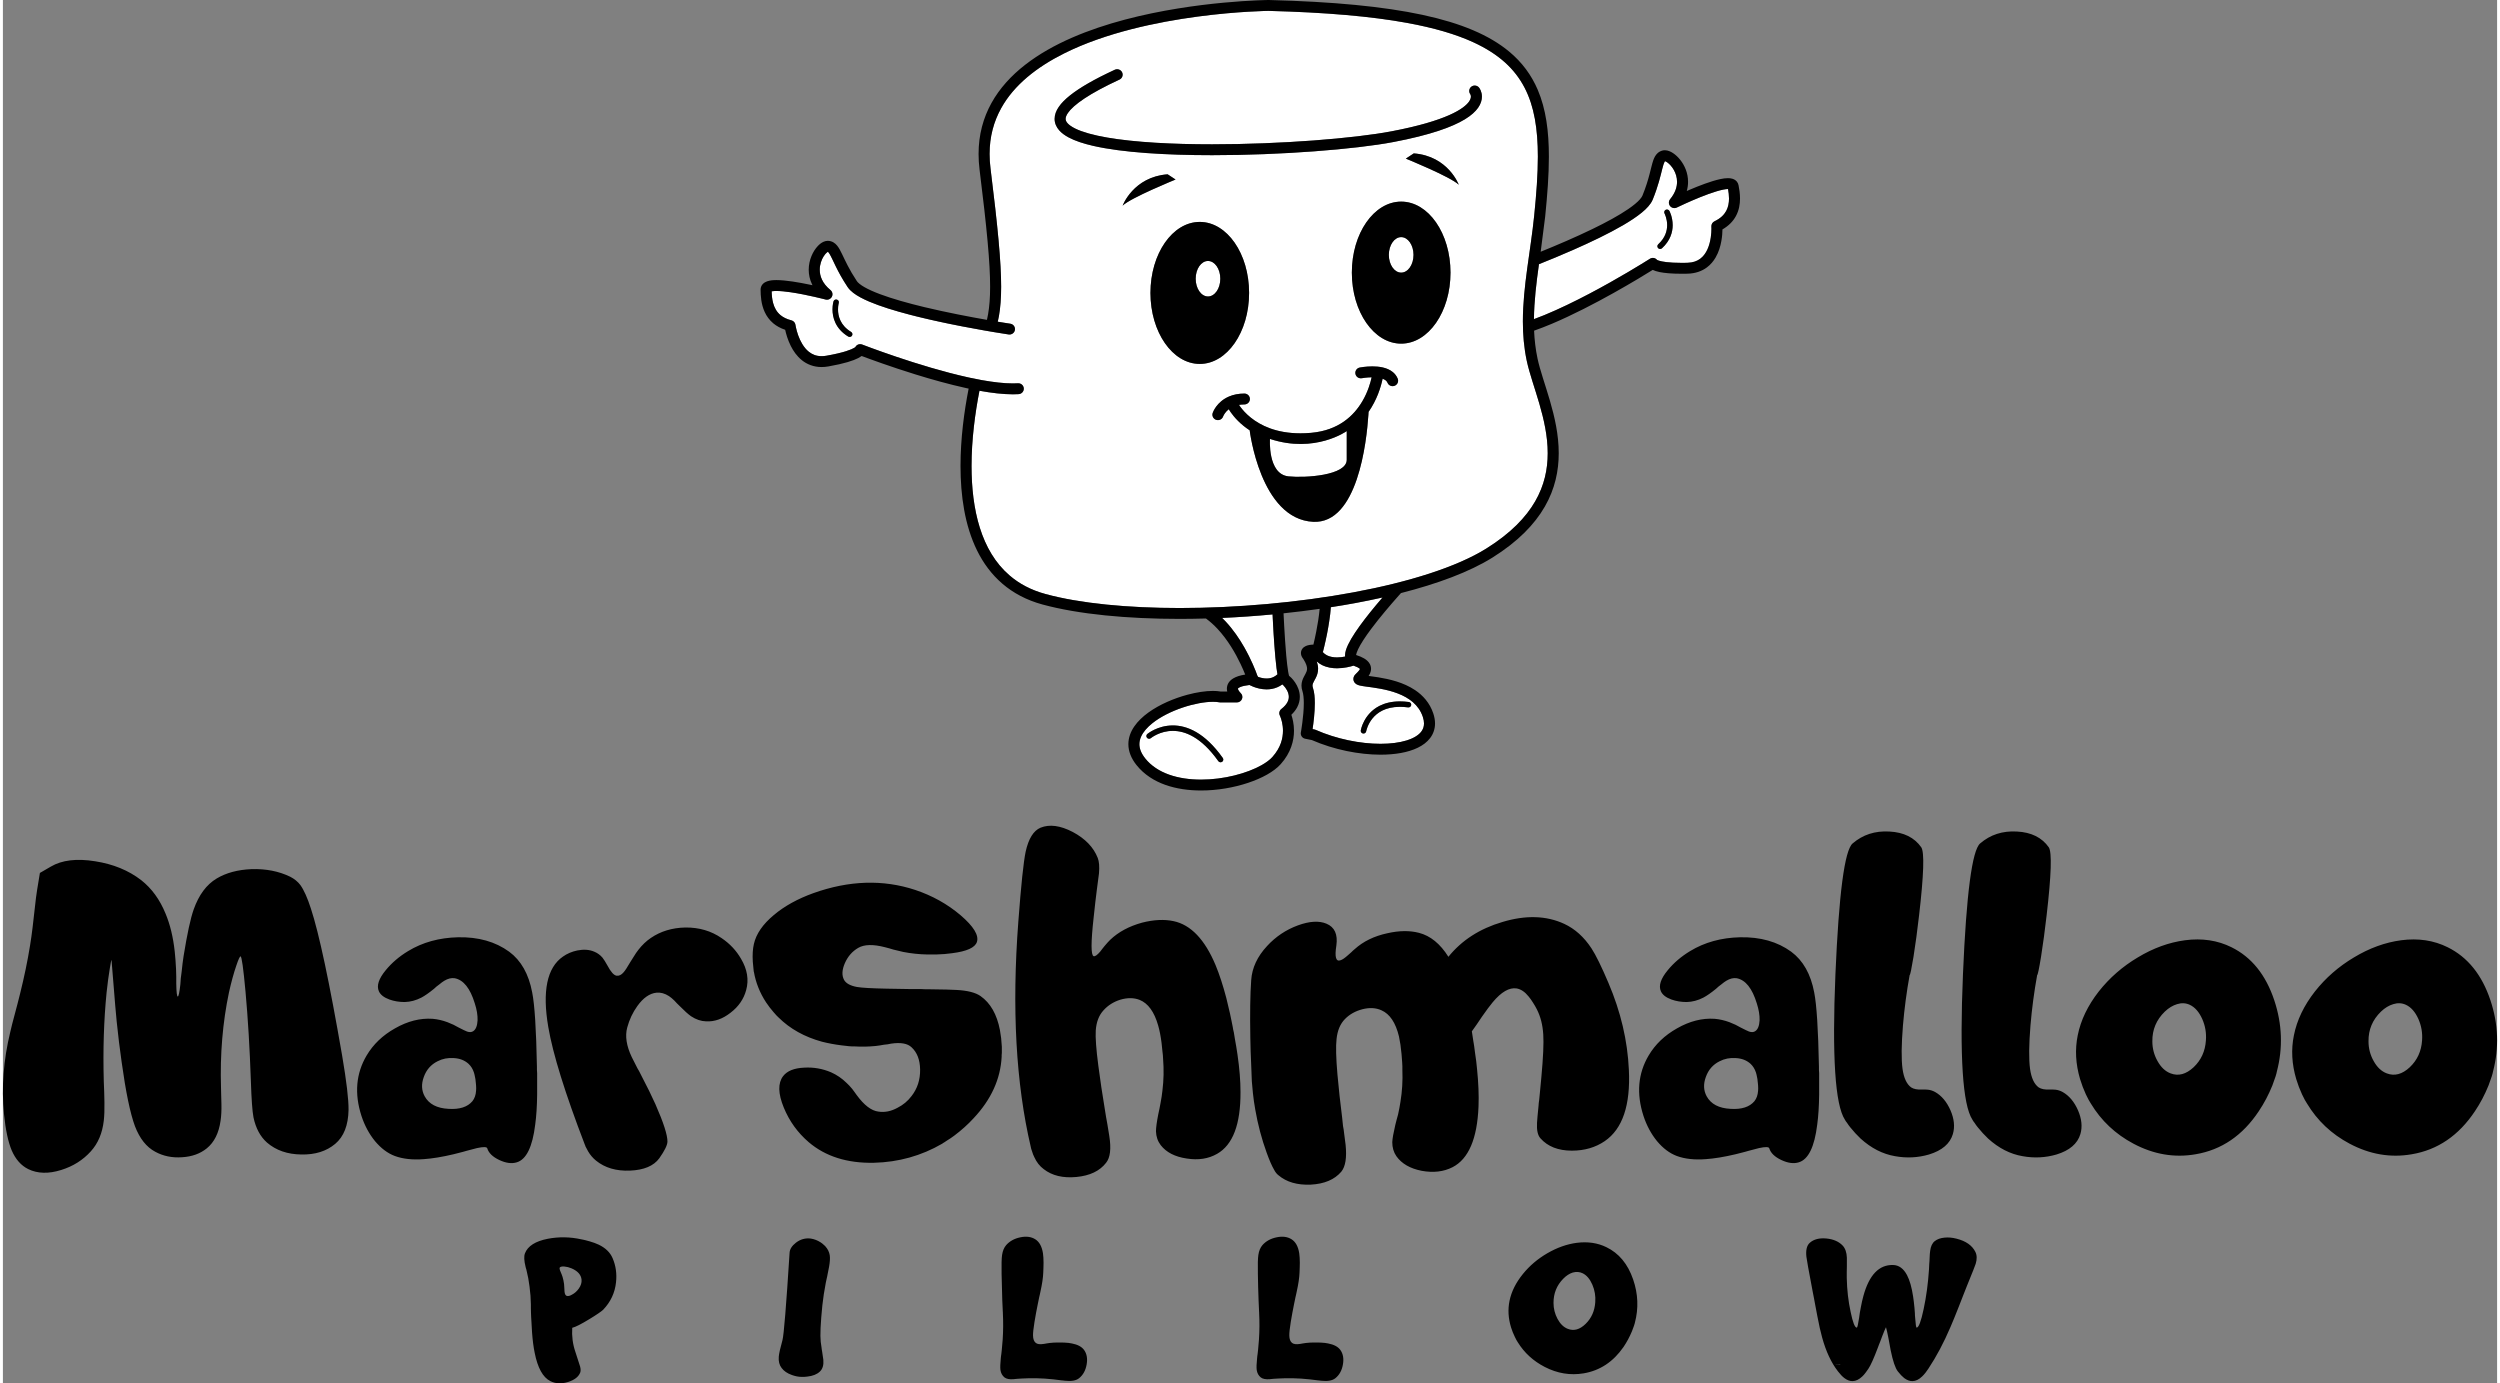 <svg xmlns="http://www.w3.org/2000/svg" width="150" height="83" viewBox="0 0 119 66">
<rect x="0" y="0" width="119" height="66" fill="#808080" stroke="none"/>
<g>
<path fill="white" d="M59.855 32.245C59.869 32.261 59.88 32.278 59.89 32.296C60.004 32.337 60.147 32.373 60.292 32.372C60.396 32.372 60.498 32.355 60.598 32.313C60.669 32.282 60.74 32.238 60.811 32.173C60.795 32.087 60.78 31.995 60.767 31.889C60.726 31.572 60.691 31.17 60.662 30.772C60.657 30.703 60.652 30.634 60.648 30.566C60.647 30.55 60.646 30.535 60.645 30.52C60.64 30.454 60.636 30.389 60.632 30.325C60.631 30.317 60.631 30.309 60.63 30.301C60.627 30.244 60.624 30.189 60.62 30.134C60.62 30.123 60.619 30.112 60.618 30.101C60.616 30.062 60.614 30.026 60.612 29.989C60.611 29.965 60.609 29.94 60.608 29.916C60.607 29.903 60.606 29.89 60.606 29.877C60.603 29.829 60.6 29.783 60.598 29.738C60.598 29.729 60.597 29.721 60.597 29.712C60.595 29.678 60.593 29.646 60.592 29.615C60.591 29.603 60.59 29.59 60.59 29.579C60.589 29.562 60.588 29.546 60.587 29.53C60.586 29.498 60.584 29.468 60.583 29.441C60.583 29.43 60.582 29.419 60.582 29.409C60.58 29.374 60.578 29.342 60.577 29.315C59.775 29.39 58.969 29.447 58.17 29.482C58.226 29.537 58.281 29.593 58.334 29.649C58.699 30.04 58.993 30.474 59.225 30.88C59.559 31.466 59.765 31.993 59.855 32.245ZM60.453 20.942C60.453 20.942 60.332 22.624 61.337 22.729C62.137 22.811 64.115 22.687 64.115 21.939V20.568C64.115 20.568 62.602 21.651 60.453 20.942ZM57.496 12.451C57.171 12.451 56.908 12.831 56.908 13.298C56.908 13.766 57.171 14.145 57.496 14.145C57.821 14.145 58.084 13.766 58.084 13.298C58.084 12.831 57.821 12.451 57.496 12.451ZM64.516 30.182C64.788 29.772 65.143 29.318 65.498 28.891C65.607 28.759 65.716 28.631 65.823 28.507C65.401 28.602 64.969 28.691 64.527 28.773C64.144 28.844 63.752 28.909 63.358 28.97C63.35 29.074 63.34 29.178 63.328 29.283C63.327 29.292 63.326 29.302 63.325 29.311C63.322 29.332 63.319 29.352 63.316 29.373C63.294 29.554 63.267 29.734 63.237 29.905C63.234 29.924 63.231 29.942 63.228 29.96C63.212 30.051 63.195 30.139 63.179 30.223C63.083 30.713 62.986 31.074 62.986 31.078C62.982 31.09 62.975 31.1 62.97 31.112C63.032 31.18 63.101 31.231 63.177 31.27C63.315 31.338 63.484 31.366 63.654 31.366C63.79 31.366 63.924 31.348 64.037 31.326C64.036 31.309 64.034 31.292 64.034 31.276C64.037 31.1 64.096 30.939 64.18 30.759C64.265 30.58 64.38 30.387 64.516 30.182ZM67.278 33.506C67.073 33.326 66.82 33.189 66.551 33.086C66.012 32.877 65.417 32.808 65.031 32.756C64.919 32.741 64.826 32.727 64.742 32.707C64.697 32.696 64.655 32.685 64.601 32.657C64.573 32.642 64.541 32.623 64.505 32.583C64.469 32.544 64.431 32.471 64.433 32.394C64.433 32.338 64.45 32.289 64.469 32.255C64.488 32.22 64.508 32.197 64.528 32.178C64.577 32.129 64.625 32.082 64.662 32.039C64.701 31.996 64.728 31.957 64.74 31.932C64.744 31.925 64.746 31.92 64.747 31.916C64.743 31.911 64.736 31.903 64.722 31.892C64.683 31.859 64.588 31.809 64.44 31.758C64.295 31.804 63.999 31.884 63.654 31.885C63.428 31.885 63.179 31.85 62.942 31.734C62.852 31.69 62.767 31.629 62.686 31.559C62.728 31.681 62.749 31.796 62.749 31.905C62.75 32.084 62.694 32.232 62.638 32.343C62.581 32.454 62.53 32.536 62.506 32.598C62.49 32.641 62.483 32.672 62.483 32.709C62.483 32.738 62.487 32.772 62.503 32.819C62.574 33.035 62.592 33.283 62.593 33.546C62.592 34.002 62.529 34.497 62.485 34.787L62.578 34.805C62.597 34.809 62.616 34.815 62.634 34.823C63.628 35.263 64.77 35.489 65.729 35.488C66.203 35.488 66.631 35.433 66.969 35.328C67.308 35.224 67.549 35.072 67.674 34.903C67.758 34.79 67.801 34.671 67.802 34.517C67.802 34.424 67.785 34.318 67.744 34.197C67.646 33.908 67.484 33.687 67.278 33.506ZM67.044 33.751C66.904 33.732 66.774 33.724 66.653 33.724C66.302 33.724 66.032 33.794 65.82 33.898C65.608 34.002 65.453 34.141 65.339 34.282C65.111 34.565 65.049 34.864 65.045 34.889L65.045 34.89C65.032 34.961 64.965 35.008 64.893 34.997C64.822 34.985 64.773 34.918 64.785 34.847C64.787 34.838 64.82 34.647 64.947 34.406C65.073 34.165 65.297 33.872 65.679 33.678C65.932 33.548 66.254 33.464 66.653 33.464C66.786 33.464 66.928 33.473 67.079 33.493C67.151 33.503 67.202 33.568 67.192 33.639C67.182 33.71 67.116 33.76 67.044 33.751ZM61.095 32.701C61.076 32.682 61.059 32.666 61.044 32.653C60.967 32.709 60.888 32.754 60.807 32.789C60.632 32.864 60.454 32.891 60.292 32.891C60.038 32.891 59.817 32.827 59.657 32.765C59.581 32.735 59.519 32.706 59.473 32.682C59.276 32.704 59.135 32.739 59.05 32.773C58.951 32.813 58.927 32.847 58.924 32.852L58.923 32.857C58.923 32.862 58.925 32.878 58.934 32.899C58.942 32.921 58.957 32.947 58.974 32.971C59.007 33.019 59.047 33.058 59.051 33.062L59.052 33.063V33.063C59.132 33.136 59.158 33.248 59.119 33.348C59.079 33.448 58.982 33.513 58.874 33.513H58.089L58.04 33.509C57.956 33.493 57.852 33.484 57.734 33.484C57.344 33.483 56.809 33.581 56.282 33.76C55.754 33.938 55.231 34.197 54.85 34.5C54.595 34.701 54.406 34.921 54.308 35.136C54.252 35.26 54.224 35.381 54.223 35.505C54.224 35.707 54.297 35.93 54.504 36.19C54.79 36.545 55.181 36.796 55.641 36.96C56.1 37.123 56.627 37.197 57.165 37.197C57.703 37.197 58.252 37.123 58.753 37C59.253 36.876 59.706 36.702 60.05 36.508C60.279 36.38 60.459 36.242 60.572 36.115C60.972 35.664 61.072 35.226 61.073 34.865C61.074 34.553 60.991 34.302 60.949 34.197C60.935 34.163 60.927 34.146 60.926 34.144L60.925 34.143H60.926C60.871 34.033 60.901 33.899 60.999 33.824C61.145 33.71 61.232 33.604 61.283 33.509C61.334 33.414 61.352 33.331 61.352 33.248C61.352 33.144 61.32 33.039 61.27 32.942C61.22 32.845 61.152 32.759 61.095 32.701ZM58.171 36.346C58.112 36.387 58.03 36.373 57.988 36.314C57.575 35.732 57.175 35.372 56.808 35.157C56.441 34.943 56.108 34.872 55.82 34.871C55.197 34.87 54.773 35.215 54.771 35.217V35.217C54.715 35.263 54.633 35.256 54.586 35.202C54.539 35.147 54.546 35.065 54.601 35.019C54.613 35.01 55.086 34.614 55.82 34.612C56.153 34.612 56.537 34.696 56.942 34.934C57.348 35.172 57.774 35.56 58.204 36.166C58.245 36.224 58.231 36.305 58.171 36.346ZM82.308 9.019C82.306 9.019 82.304 9.019 82.302 9.019C82.248 9.019 82.166 9.028 82.069 9.048C81.972 9.068 81.86 9.098 81.74 9.134C81.5 9.207 81.229 9.308 80.97 9.412C80.453 9.62 79.986 9.843 79.885 9.892L79.865 9.901C79.754 9.956 79.621 9.926 79.543 9.831C79.466 9.735 79.466 9.601 79.544 9.506C79.793 9.2 79.874 8.923 79.875 8.675C79.875 8.466 79.814 8.273 79.724 8.112C79.634 7.95 79.513 7.822 79.413 7.751C79.365 7.716 79.322 7.698 79.301 7.691C79.297 7.695 79.288 7.704 79.275 7.729C79.246 7.782 79.21 7.896 79.17 8.055C79.088 8.376 78.98 8.872 78.713 9.524C78.665 9.64 78.594 9.744 78.505 9.846C78.417 9.947 78.312 10.046 78.191 10.145C77.95 10.342 77.647 10.542 77.303 10.743C76.615 11.145 75.758 11.554 74.919 11.923C74.346 12.175 73.782 12.408 73.286 12.605C73.162 13.497 73.055 14.37 73.047 15.227C73.211 15.168 73.378 15.103 73.547 15.033C74.252 14.743 74.999 14.378 75.694 14.012C77.085 13.28 78.271 12.542 78.528 12.38C78.562 12.358 78.579 12.348 78.579 12.347C78.646 12.305 78.731 12.294 78.806 12.319C78.853 12.335 78.893 12.365 78.924 12.402L78.936 12.409C78.95 12.415 78.973 12.426 79.008 12.437C79.148 12.483 79.471 12.543 80.102 12.542C80.182 12.542 80.268 12.541 80.359 12.539C80.64 12.532 80.831 12.456 80.982 12.344C81.132 12.232 81.244 12.076 81.325 11.897C81.49 11.541 81.517 11.104 81.516 10.91C81.516 10.851 81.513 10.815 81.513 10.809L81.513 10.809C81.506 10.704 81.565 10.604 81.662 10.558C81.959 10.415 82.12 10.246 82.22 10.065C82.318 9.883 82.354 9.68 82.354 9.472C82.354 9.316 82.333 9.161 82.308 9.019ZM79.157 11.845C79.104 11.893 79.021 11.89 78.971 11.838C78.922 11.785 78.925 11.703 78.978 11.655C79.317 11.341 79.401 11.016 79.403 10.743C79.404 10.43 79.281 10.19 79.278 10.186C79.245 10.122 79.269 10.044 79.333 10.011C79.397 9.977 79.477 10.001 79.511 10.065C79.516 10.075 79.665 10.353 79.666 10.743C79.667 11.071 79.552 11.483 79.157 11.845ZM66.713 11.314C66.388 11.314 66.124 11.693 66.124 12.161C66.124 12.628 66.388 13.008 66.713 13.008C67.038 13.008 67.302 12.629 67.302 12.161C67.302 11.693 67.038 11.314 66.713 11.314ZM72.705 17.217C72.571 16.587 72.519 15.96 72.519 15.334C72.52 13.653 72.888 11.986 73.06 10.282C73.164 9.255 73.234 8.321 73.234 7.476C73.235 6.16 73.063 5.069 72.598 4.179C72.133 3.289 71.379 2.578 70.144 2.011C69.321 1.635 68.286 1.328 66.996 1.093C65.276 0.778 63.106 0.59 60.387 0.52C60.382 0.52 60.365 0.52 60.328 0.521C60.285 0.521 60.221 0.523 60.139 0.525C59.973 0.53 59.731 0.54 59.428 0.558C58.823 0.593 57.972 0.661 56.999 0.792C55.051 1.051 52.606 1.563 50.641 2.544C49.33 3.197 48.239 4.055 47.627 5.164C47.276 5.799 47.076 6.517 47.075 7.347C47.075 7.567 47.09 7.794 47.119 8.03C47.47 10.85 47.627 12.514 47.627 13.68C47.627 14.236 47.591 14.679 47.522 15.076C47.506 15.171 47.485 15.259 47.465 15.349C47.584 15.369 47.689 15.386 47.775 15.4C47.96 15.429 48.063 15.445 48.063 15.445C48.207 15.466 48.306 15.598 48.284 15.74C48.262 15.882 48.129 15.979 47.985 15.958C47.983 15.958 47.737 15.921 47.334 15.854C47.333 15.854 47.331 15.853 47.33 15.853C47.178 15.828 47.005 15.798 46.812 15.765C46.511 15.712 46.167 15.649 45.797 15.577C45.791 15.576 45.786 15.575 45.78 15.574C45.611 15.541 45.437 15.507 45.26 15.471C45.251 15.469 45.241 15.467 45.232 15.465C45.153 15.449 45.073 15.432 44.992 15.415C44.981 15.413 44.971 15.411 44.96 15.409C44.87 15.39 44.78 15.37 44.689 15.351L44.685 15.35C44.601 15.332 44.517 15.313 44.433 15.294C44.413 15.29 44.393 15.285 44.373 15.281C44.296 15.264 44.219 15.246 44.142 15.229C44.132 15.226 44.12 15.223 44.11 15.221C44.023 15.201 43.936 15.18 43.849 15.159C43.83 15.155 43.812 15.15 43.793 15.146C43.724 15.129 43.655 15.112 43.586 15.095C43.564 15.09 43.542 15.084 43.52 15.079C43.434 15.057 43.349 15.036 43.265 15.014C42.544 14.825 41.867 14.617 41.334 14.39C41.029 14.26 40.77 14.125 40.571 13.971C40.464 13.889 40.373 13.801 40.303 13.696C40.045 13.31 39.869 12.978 39.737 12.71C39.606 12.442 39.516 12.237 39.445 12.121C39.401 12.047 39.369 12.018 39.361 12.014C39.351 12.018 39.338 12.026 39.32 12.04C39.276 12.075 39.218 12.138 39.165 12.22C39.058 12.384 38.971 12.621 38.972 12.871C38.972 13.025 39.003 13.185 39.081 13.348C39.159 13.51 39.285 13.677 39.484 13.84C39.58 13.918 39.607 14.05 39.55 14.159C39.493 14.267 39.368 14.322 39.249 14.29C39.249 14.29 39.236 14.287 39.211 14.28C39.185 14.274 39.148 14.264 39.101 14.253C39.006 14.229 38.872 14.197 38.713 14.161C38.396 14.089 37.98 14.002 37.594 13.945C37.337 13.907 37.092 13.883 36.907 13.883C36.826 13.883 36.757 13.888 36.706 13.896C36.696 13.897 36.687 13.899 36.678 13.901C36.682 14.079 36.697 14.276 36.749 14.464C36.81 14.681 36.912 14.877 37.097 15.032C37.221 15.136 37.386 15.224 37.619 15.283C37.722 15.309 37.8 15.396 37.814 15.5L37.814 15.501L37.814 15.501L37.815 15.507L37.819 15.534C37.824 15.558 37.83 15.594 37.84 15.638C37.859 15.728 37.892 15.854 37.941 15.992C38.039 16.27 38.209 16.591 38.451 16.783C38.614 16.912 38.801 16.992 39.06 16.993C39.131 16.993 39.208 16.987 39.291 16.972C40.13 16.826 40.494 16.673 40.619 16.596C40.648 16.578 40.663 16.566 40.67 16.559C40.692 16.517 40.726 16.48 40.769 16.455C40.839 16.415 40.922 16.409 40.998 16.438C40.998 16.438 41.038 16.454 41.117 16.484C41.194 16.513 41.309 16.556 41.454 16.61C41.743 16.716 42.155 16.863 42.64 17.027C43.611 17.355 44.881 17.748 46.065 18.008C46.104 18.016 46.142 18.024 46.181 18.032L46.182 18.031C46.355 18.068 46.526 18.104 46.694 18.134C47.247 18.234 47.762 18.295 48.188 18.294C48.272 18.294 48.352 18.292 48.429 18.287C48.574 18.279 48.698 18.387 48.707 18.53C48.716 18.674 48.606 18.797 48.461 18.805C48.373 18.811 48.282 18.813 48.188 18.813C47.712 18.813 47.167 18.748 46.592 18.643C46.383 19.709 46.214 20.973 46.214 22.234C46.214 23.255 46.325 24.274 46.609 25.178C46.894 26.083 47.348 26.871 48.031 27.457C48.487 27.848 49.047 28.152 49.742 28.342C51.391 28.791 53.674 29.01 56.151 29.01C58.859 29.01 61.804 28.75 64.43 28.263C67.055 27.777 69.366 27.056 70.786 26.165C71.945 25.439 72.671 24.677 73.109 23.915C73.547 23.153 73.704 22.385 73.704 21.623C73.705 20.812 73.522 20.01 73.305 19.262C73.088 18.514 72.835 17.825 72.705 17.217ZM40.512 16.015C40.474 16.076 40.393 16.095 40.331 16.057C40.022 15.87 39.83 15.636 39.721 15.404C39.611 15.171 39.581 14.944 39.581 14.764C39.581 14.542 39.626 14.39 39.628 14.382C39.649 14.313 39.722 14.274 39.792 14.294C39.861 14.315 39.901 14.387 39.88 14.456L39.88 14.459L39.876 14.474C39.872 14.488 39.868 14.509 39.863 14.536C39.853 14.591 39.844 14.67 39.844 14.764C39.844 14.916 39.869 15.105 39.959 15.294C40.048 15.483 40.201 15.674 40.468 15.836C40.53 15.874 40.55 15.953 40.512 16.015ZM54.751 13.976C54.751 12.105 55.804 10.588 57.104 10.588C58.404 10.588 59.457 12.105 59.457 13.976C59.457 15.847 58.404 17.364 57.104 17.364C55.804 17.364 54.751 15.847 54.751 13.976ZM53.423 9.812C53.423 9.812 53.929 8.441 55.57 8.316L55.949 8.566C55.949 8.566 53.802 9.438 53.423 9.812ZM66.401 18.405C66.267 18.458 66.114 18.394 66.06 18.261C66.041 18.216 66.016 18.183 65.978 18.151C65.941 18.121 65.89 18.093 65.827 18.07C65.79 18.249 65.724 18.507 65.607 18.805C65.503 19.069 65.357 19.362 65.157 19.652C65.154 19.696 65.152 19.746 65.148 19.801C65.064 21.072 64.634 25 62.516 24.896C59.99 24.771 59.485 20.533 59.485 20.533C59.485 20.533 59.489 20.535 59.495 20.537C59.386 20.467 59.287 20.395 59.197 20.322C58.802 20.002 58.582 19.684 58.487 19.525C58.486 19.526 58.484 19.527 58.483 19.528C58.331 19.648 58.254 19.788 58.228 19.845C58.221 19.861 58.218 19.869 58.218 19.869L58.218 19.869C58.171 20.004 58.023 20.076 57.886 20.031C57.749 19.986 57.674 19.839 57.72 19.703C57.727 19.684 57.772 19.555 57.891 19.395C58.009 19.235 58.206 19.042 58.505 18.915C58.704 18.831 58.947 18.777 59.232 18.777C59.377 18.777 59.495 18.893 59.495 19.037C59.495 19.18 59.377 19.296 59.232 19.296C59.137 19.297 59.052 19.305 58.975 19.317C58.993 19.345 59.014 19.376 59.039 19.41C59.14 19.547 59.299 19.734 59.531 19.92C59.994 20.293 60.737 20.673 61.907 20.675C62.067 20.675 62.235 20.668 62.411 20.652C63.081 20.593 63.587 20.386 63.982 20.111C64.376 19.837 64.659 19.489 64.862 19.143C65.123 18.701 65.248 18.261 65.305 18.001C65.065 18.004 64.859 18.041 64.841 18.045L64.84 18.045C64.698 18.073 64.559 17.982 64.531 17.841C64.502 17.701 64.595 17.564 64.737 17.536C64.747 17.534 65.009 17.482 65.337 17.482C65.491 17.482 65.66 17.493 65.829 17.53C65.997 17.569 66.168 17.633 66.315 17.753C66.412 17.832 66.496 17.939 66.548 18.068C66.602 18.201 66.536 18.352 66.401 18.405ZM66.713 16.395C65.413 16.395 64.359 14.879 64.359 13.008C64.359 11.136 65.413 9.62 66.713 9.62C68.013 9.62 69.066 11.137 69.066 13.008C69.066 14.879 68.013 16.395 66.713 16.395ZM66.935 7.568L67.314 7.319C68.956 7.444 69.461 8.815 69.461 8.815C69.082 8.441 66.935 7.568 66.935 7.568ZM70.386 5.137C70.257 5.323 70.056 5.508 69.752 5.693C69.143 6.061 68.118 6.438 66.35 6.775C65.43 6.951 64.091 7.107 62.566 7.22C61.043 7.334 59.336 7.404 57.692 7.404C55.499 7.404 53.423 7.281 52.019 6.959C51.55 6.851 51.154 6.722 50.844 6.555C50.667 6.46 50.516 6.352 50.398 6.219C50.264 6.07 50.176 5.877 50.178 5.671C50.178 5.473 50.252 5.282 50.377 5.1C50.502 4.917 50.68 4.739 50.913 4.553C51.38 4.181 52.074 3.78 53.049 3.328C53.181 3.267 53.337 3.323 53.399 3.453C53.461 3.582 53.404 3.737 53.272 3.798C52.558 4.129 52.005 4.43 51.6 4.699C51.194 4.967 50.937 5.206 50.813 5.391C50.728 5.514 50.704 5.605 50.704 5.671C50.705 5.739 50.725 5.797 50.795 5.878C50.864 5.957 50.986 6.047 51.157 6.132C51.5 6.302 52.032 6.451 52.687 6.563C53.998 6.791 55.802 6.886 57.692 6.885C59.321 6.885 61.016 6.816 62.527 6.703C64.037 6.59 65.365 6.435 66.25 6.266C67.55 6.018 68.424 5.749 68.998 5.496C69.573 5.243 69.842 5.006 69.952 4.844C70.026 4.736 70.038 4.663 70.039 4.61C70.04 4.542 70.011 4.495 70.01 4.494L70.01 4.493C69.927 4.38 69.949 4.223 70.061 4.136C70.175 4.049 70.341 4.069 70.43 4.182C70.44 4.196 70.473 4.239 70.504 4.311C70.535 4.383 70.565 4.485 70.565 4.61C70.566 4.766 70.515 4.953 70.386 5.137Z"></path>
<path d="M14.695 43.35C14.53 42.838 14.363 42.463 14.192 42.226C14.069 42.064 13.908 41.933 13.71 41.831C13.169 41.568 12.553 41.446 11.863 41.467C11.206 41.494 10.652 41.643 10.2 41.913C9.714 42.203 9.348 42.696 9.102 43.391C8.951 43.817 8.791 44.56 8.62 45.62C8.585 45.843 8.555 46.09 8.528 46.36C8.514 46.454 8.5 46.563 8.486 46.684L8.476 46.835L8.466 46.968C8.425 47.353 8.383 47.545 8.343 47.545C8.302 47.545 8.278 47.336 8.271 46.916V46.603C8.264 46.475 8.261 46.353 8.261 46.238C8.247 45.94 8.226 45.664 8.199 45.407C8.124 44.712 7.977 44.104 7.758 43.584C7.484 42.915 7.098 42.386 6.599 41.993C5.996 41.527 5.264 41.227 4.402 41.092C3.52 40.95 2.815 41.035 2.289 41.345C1.939 41.548 1.765 41.649 1.765 41.649C1.765 41.649 1.72 41.919 1.632 42.459C1.604 42.608 1.56 42.963 1.499 43.523C1.471 43.793 1.444 44.036 1.416 44.252C1.382 44.543 1.34 44.833 1.293 45.124C1.177 45.846 1.019 46.606 0.821 47.403L0.698 47.889L0.575 48.355C0.472 48.733 0.397 49.031 0.349 49.247C0.027 50.577 -0.072 51.877 0.051 53.146C0.127 53.903 0.249 54.484 0.421 54.889C0.606 55.314 0.869 55.611 1.211 55.78C1.655 55.996 2.179 56.01 2.781 55.821C3.348 55.645 3.821 55.348 4.197 54.929C4.539 54.552 4.745 54.065 4.813 53.47C4.84 53.234 4.851 52.941 4.844 52.59C4.844 52.468 4.84 52.306 4.833 52.103L4.823 51.85L4.813 51.587C4.771 50.081 4.816 48.673 4.946 47.362C4.994 46.916 5.045 46.532 5.1 46.207C5.12 46.079 5.138 45.978 5.152 45.904C5.165 45.836 5.176 45.802 5.182 45.802L5.296 47.2C5.336 47.727 5.381 48.24 5.429 48.74C5.497 49.402 5.575 50.044 5.664 50.664C5.863 52.103 6.075 53.126 6.301 53.734C6.527 54.322 6.848 54.727 7.266 54.95C7.648 55.159 8.076 55.247 8.548 55.213C9.02 55.185 9.413 55.044 9.728 54.788C10.084 54.498 10.303 54.058 10.385 53.47C10.419 53.248 10.433 52.981 10.426 52.67L10.415 52.275L10.406 51.89C10.357 50.297 10.484 48.784 10.785 47.352C10.895 46.859 11.011 46.434 11.134 46.076C11.236 45.772 11.305 45.623 11.339 45.63C11.394 45.637 11.473 46.198 11.575 47.312C11.691 48.581 11.777 50.013 11.832 51.607C11.859 52.451 11.9 53.018 11.955 53.309C12.065 53.829 12.28 54.23 12.601 54.514C13.032 54.886 13.579 55.075 14.243 55.082C14.9 55.095 15.437 54.926 15.854 54.575C16.264 54.231 16.477 53.691 16.491 52.954C16.497 52.462 16.395 51.594 16.183 50.351C15.58 46.866 15.085 44.533 14.695 43.35ZM25.479 50.898C25.445 49.115 25.37 47.933 25.253 47.352C25.089 46.475 24.723 45.826 24.155 45.407C23.498 44.928 22.684 44.698 21.713 44.718C20.816 44.739 20.023 44.958 19.333 45.377C18.908 45.634 18.553 45.938 18.265 46.289C17.93 46.694 17.821 47.028 17.937 47.292C18.012 47.461 18.18 47.592 18.44 47.687C18.666 47.768 18.908 47.808 19.168 47.808C19.442 47.801 19.709 47.73 19.969 47.595C20.133 47.508 20.331 47.369 20.564 47.18L20.687 47.069L20.821 46.968C20.909 46.893 20.988 46.836 21.056 46.795C21.234 46.687 21.402 46.647 21.56 46.673C21.977 46.755 22.294 47.153 22.513 47.869C22.61 48.166 22.654 48.436 22.647 48.679C22.633 48.943 22.564 49.115 22.442 49.196C22.366 49.25 22.267 49.257 22.145 49.216C22.076 49.19 21.942 49.125 21.744 49.024C21.648 48.97 21.566 48.926 21.498 48.892C21.395 48.845 21.3 48.804 21.21 48.77C20.977 48.683 20.742 48.629 20.503 48.608C19.907 48.568 19.308 48.72 18.707 49.064C18.118 49.395 17.667 49.828 17.352 50.361C16.846 51.218 16.764 52.178 17.106 53.238C17.256 53.697 17.472 54.099 17.752 54.443C18.04 54.787 18.354 55.024 18.696 55.152C19.079 55.294 19.541 55.345 20.081 55.304C20.485 55.277 20.957 55.199 21.498 55.071L21.816 54.99L21.97 54.95L22.113 54.909C22.346 54.848 22.513 54.804 22.616 54.777C22.924 54.71 23.088 54.714 23.109 54.788C23.177 55.01 23.368 55.196 23.683 55.345C23.998 55.493 24.275 55.53 24.515 55.456C24.973 55.321 25.267 54.72 25.397 53.653C25.451 53.255 25.483 52.779 25.489 52.225V51.201L25.479 51.05V50.898ZM22.575 52.042C22.562 52.245 22.503 52.41 22.401 52.538C22.168 52.816 21.788 52.938 21.262 52.904C20.708 52.876 20.328 52.678 20.123 52.306C19.972 52.029 19.958 51.722 20.081 51.384C20.204 51.04 20.423 50.79 20.738 50.634C20.971 50.513 21.228 50.462 21.508 50.482C21.795 50.496 22.031 50.588 22.216 50.756C22.332 50.864 22.418 51.002 22.473 51.171C22.493 51.232 22.51 51.303 22.524 51.384L22.544 51.485L22.555 51.587L22.565 51.678L22.575 51.789C22.582 51.884 22.582 51.968 22.575 52.042ZM34.291 44.759C33.792 44.414 33.214 44.245 32.557 44.252C31.928 44.266 31.381 44.432 30.916 44.749C30.697 44.897 30.498 45.086 30.32 45.316C30.245 45.411 30.173 45.516 30.105 45.63C30.057 45.698 29.995 45.796 29.92 45.924C29.784 46.16 29.681 46.316 29.613 46.39C29.509 46.512 29.4 46.566 29.284 46.552C29.154 46.538 29.007 46.377 28.843 46.066C28.754 45.904 28.675 45.779 28.607 45.691C28.497 45.563 28.367 45.468 28.217 45.407C27.984 45.306 27.713 45.286 27.406 45.347C27.146 45.401 26.917 45.499 26.718 45.641C25.959 46.167 25.727 47.288 26.021 49.003C26.24 50.287 26.821 52.157 27.765 54.615L27.775 54.636L27.786 54.666C27.792 54.693 27.803 54.717 27.817 54.737C27.85 54.804 27.884 54.868 27.919 54.929C28.022 55.104 28.148 55.253 28.299 55.375C28.723 55.719 29.263 55.878 29.92 55.851C30.584 55.824 31.049 55.628 31.316 55.264C31.568 54.906 31.699 54.643 31.706 54.474C31.712 54.163 31.521 53.565 31.131 52.68C30.946 52.269 30.73 51.83 30.485 51.364C30.45 51.29 30.405 51.202 30.351 51.1L30.279 50.978L30.218 50.858C30.129 50.681 30.057 50.54 30.002 50.432C29.749 49.899 29.677 49.429 29.787 49.024C29.889 48.645 30.05 48.305 30.269 48C30.55 47.609 30.854 47.396 31.182 47.362C31.38 47.342 31.579 47.396 31.777 47.524C31.86 47.579 31.945 47.65 32.034 47.737L32.157 47.869L32.291 48C32.516 48.23 32.698 48.392 32.834 48.487C33.067 48.642 33.306 48.723 33.553 48.73C33.956 48.751 34.346 48.611 34.722 48.314C35.099 48.025 35.345 47.667 35.461 47.241C35.598 46.748 35.516 46.248 35.215 45.742C34.989 45.35 34.681 45.022 34.291 44.759ZM46.645 47.524C46.405 47.356 46.022 47.258 45.496 47.231C45.277 47.217 44.859 47.207 44.243 47.2H44.039L43.813 47.19H43.331C42.926 47.184 42.54 47.176 42.171 47.17C41.459 47.156 40.984 47.13 40.745 47.089C40.422 47.028 40.218 46.913 40.129 46.745C40.019 46.535 40.033 46.272 40.17 45.954C40.313 45.63 40.526 45.387 40.806 45.225C41.093 45.056 41.521 45.046 42.089 45.194L42.284 45.245L42.489 45.306C42.653 45.347 42.807 45.384 42.951 45.417C43.334 45.492 43.717 45.532 44.1 45.539H44.531C44.804 45.532 45.057 45.512 45.29 45.478C45.988 45.39 46.381 45.212 46.471 44.941C46.573 44.624 46.313 44.199 45.69 43.665C45.061 43.132 44.339 42.73 43.526 42.459C41.993 41.953 40.375 42.004 38.672 42.611C37.919 42.882 37.29 43.229 36.784 43.655C36.257 44.094 35.938 44.556 35.829 45.042C35.775 45.279 35.758 45.559 35.778 45.883C35.785 45.991 35.795 46.1 35.809 46.207C35.809 46.242 35.812 46.276 35.819 46.309V46.339L35.829 46.36C35.918 46.88 36.113 47.369 36.414 47.828C36.523 47.991 36.64 48.142 36.763 48.284C36.81 48.338 36.858 48.392 36.907 48.447L36.958 48.497L37.009 48.547C37.556 49.088 38.247 49.473 39.082 49.702C39.376 49.776 39.684 49.834 40.005 49.874C40.121 49.888 40.241 49.902 40.365 49.915L40.508 49.925H40.632C40.966 49.946 41.302 49.939 41.638 49.905C41.76 49.892 41.893 49.872 42.038 49.844L42.212 49.825L42.376 49.793C42.834 49.726 43.159 49.783 43.351 49.966C43.617 50.209 43.754 50.563 43.761 51.029C43.768 51.516 43.631 51.938 43.351 52.296C43.173 52.532 42.95 52.718 42.684 52.852C42.376 53.022 42.072 53.082 41.771 53.035C41.435 52.995 41.09 52.731 40.734 52.245L40.632 52.103L40.519 51.951C40.429 51.843 40.341 51.748 40.252 51.667C40.033 51.451 39.787 51.283 39.513 51.161C39.103 50.986 38.675 50.912 38.23 50.938C37.752 50.959 37.416 51.094 37.225 51.343C36.971 51.675 36.982 52.175 37.256 52.843C37.522 53.491 37.919 54.042 38.446 54.494C39.246 55.175 40.282 55.503 41.555 55.477C42.732 55.449 43.819 55.145 44.818 54.565L44.859 54.534L44.911 54.504C44.951 54.477 44.992 54.45 45.033 54.423C45.156 54.349 45.276 54.268 45.393 54.18C45.735 53.923 46.043 53.647 46.316 53.349C47.151 52.458 47.596 51.482 47.651 50.422V50.34L47.66 50.239V49.945C47.647 49.662 47.616 49.395 47.569 49.145C47.425 48.396 47.117 47.856 46.645 47.524ZM58.78 49.571C58.767 49.47 58.75 49.365 58.729 49.257L58.698 49.125L58.678 49.003L58.617 48.7C58.589 48.572 58.565 48.456 58.545 48.355C58.483 48.085 58.424 47.839 58.37 47.616C58.212 47.014 58.041 46.491 57.857 46.045C57.344 44.823 56.677 44.124 55.856 43.949C55.411 43.854 54.912 43.878 54.357 44.019C53.735 44.189 53.225 44.462 52.829 44.84C52.746 44.921 52.658 45.02 52.562 45.134L52.449 45.276L52.357 45.397C52.213 45.566 52.107 45.641 52.039 45.62C51.908 45.573 51.908 44.962 52.039 43.786C52.066 43.53 52.093 43.28 52.121 43.037C52.141 42.855 52.165 42.659 52.193 42.449C52.247 42.01 52.281 41.75 52.295 41.669C52.323 41.345 52.302 41.099 52.234 40.93C52.035 40.423 51.639 40.012 51.043 39.694C50.448 39.384 49.935 39.316 49.504 39.491C49.169 39.633 48.933 40.015 48.796 40.636C48.693 41.129 48.577 42.24 48.447 43.969C48.132 48.102 48.331 51.688 49.042 54.727L49.053 54.777L49.063 54.818L49.104 54.94C49.131 55.034 49.165 55.121 49.207 55.203C49.316 55.446 49.466 55.639 49.658 55.78C50.054 56.09 50.575 56.216 51.218 56.155C51.861 56.094 52.333 55.868 52.634 55.477C52.832 55.233 52.883 54.808 52.787 54.2C52.767 54.072 52.736 53.886 52.696 53.642L52.665 53.47L52.634 53.299C52.613 53.157 52.593 53.029 52.572 52.914C52.456 52.218 52.353 51.53 52.264 50.847C52.161 50.057 52.12 49.497 52.141 49.166C52.169 48.761 52.292 48.44 52.511 48.203C52.723 47.967 52.989 47.798 53.311 47.697C53.653 47.596 53.961 47.599 54.235 47.706C54.638 47.869 54.932 48.274 55.117 48.922C55.186 49.159 55.24 49.439 55.281 49.763C55.295 49.885 55.308 50.016 55.322 50.158L55.343 50.34L55.353 50.513C55.394 51.026 55.384 51.532 55.322 52.032C55.302 52.221 55.271 52.421 55.231 52.63L55.179 52.904L55.127 53.146C55.052 53.525 55.014 53.802 55.014 53.977C55.022 54.227 55.096 54.447 55.24 54.636C55.507 54.98 55.921 55.193 56.482 55.274C57.035 55.362 57.518 55.287 57.929 55.051C58.681 54.625 59.054 53.643 59.047 52.103C59.047 51.57 58.999 50.976 58.904 50.321C58.869 50.077 58.828 49.828 58.78 49.571ZM76.602 46.896C76.272 46.12 76.003 45.569 75.791 45.245C75.435 44.705 75.004 44.317 74.497 44.08C73.643 43.683 72.657 43.652 71.542 43.989C70.462 44.307 69.603 44.86 68.966 45.65C68.576 45.029 68.108 44.647 67.561 44.506C67.116 44.391 66.613 44.398 66.052 44.526C65.423 44.661 64.903 44.915 64.493 45.286L64.41 45.357L64.328 45.437L64.154 45.59C64.017 45.711 63.908 45.786 63.826 45.812C63.6 45.901 63.532 45.667 63.62 45.113C63.696 44.58 63.538 44.232 63.148 44.07C62.793 43.921 62.337 43.949 61.783 44.151C61.216 44.36 60.726 44.688 60.316 45.134C59.85 45.634 59.597 46.177 59.557 46.764C59.509 47.433 59.495 48.359 59.516 49.54C59.523 49.966 59.536 50.388 59.557 50.806C59.57 51.151 59.58 51.411 59.587 51.587C59.601 51.782 59.618 51.972 59.639 52.154C59.666 52.417 59.704 52.681 59.752 52.944C59.875 53.653 60.056 54.339 60.296 55C60.426 55.358 60.541 55.624 60.645 55.801C60.706 55.922 60.778 56.013 60.86 56.074C61.243 56.398 61.756 56.547 62.399 56.52C63.049 56.486 63.534 56.28 63.856 55.902C64.055 55.658 64.123 55.233 64.062 54.625C64.048 54.498 64.024 54.309 63.989 54.058L63.969 53.896L63.938 53.724C63.925 53.575 63.911 53.444 63.897 53.329C63.808 52.633 63.733 51.944 63.672 51.263C63.603 50.466 63.59 49.902 63.63 49.571C63.672 49.166 63.805 48.848 64.031 48.619C64.249 48.395 64.526 48.24 64.862 48.152C65.204 48.065 65.509 48.082 65.775 48.203C66.172 48.379 66.449 48.794 66.607 49.449C66.661 49.693 66.702 49.973 66.73 50.29C66.744 50.412 66.754 50.547 66.761 50.695L66.77 50.877V51.05C66.791 51.563 66.76 52.069 66.678 52.569C66.651 52.752 66.613 52.951 66.566 53.167L66.494 53.43L66.432 53.673C66.343 54.052 66.295 54.325 66.288 54.494C66.288 54.751 66.353 54.973 66.483 55.162C66.736 55.52 67.14 55.753 67.694 55.861C68.248 55.962 68.737 55.905 69.162 55.689C69.927 55.297 70.341 54.332 70.403 52.792C70.424 52.259 70.4 51.661 70.332 50.999C70.311 50.756 70.28 50.506 70.239 50.249C70.225 50.148 70.212 50.044 70.198 49.935L70.178 49.803L70.157 49.682C70.129 49.486 70.106 49.328 70.085 49.206C70.153 49.112 70.232 49.001 70.321 48.872L70.567 48.507C70.779 48.203 70.95 47.974 71.08 47.818C71.491 47.325 71.87 47.106 72.22 47.159C72.425 47.194 72.616 47.322 72.794 47.545C72.863 47.626 72.935 47.727 73.009 47.848L73.102 48L73.184 48.152C73.362 48.497 73.464 48.899 73.492 49.358C73.519 49.763 73.489 50.445 73.4 51.404C73.379 51.654 73.355 51.907 73.328 52.164C73.321 52.266 73.311 52.37 73.297 52.478L73.276 52.63L73.266 52.762C73.225 53.167 73.201 53.437 73.194 53.572C73.174 53.923 73.229 54.17 73.359 54.312C73.707 54.703 74.207 54.899 74.857 54.899C75.459 54.899 75.982 54.747 76.427 54.443C77.275 53.862 77.658 52.728 77.576 51.04C77.514 49.655 77.19 48.274 76.602 46.896ZM86.645 50.898C86.611 49.115 86.535 47.933 86.419 47.352C86.255 46.475 85.888 45.826 85.321 45.407C84.665 44.928 83.85 44.698 82.879 44.718C81.983 44.739 81.189 44.958 80.499 45.377C80.074 45.634 79.718 45.938 79.431 46.289C79.096 46.694 78.987 47.028 79.103 47.292C79.178 47.461 79.345 47.592 79.606 47.687C79.831 47.768 80.074 47.808 80.334 47.808C80.607 47.801 80.875 47.73 81.134 47.595C81.298 47.508 81.497 47.369 81.73 47.18L81.853 47.069L81.986 46.968C82.075 46.893 82.154 46.836 82.222 46.795C82.4 46.687 82.568 46.647 82.725 46.673C83.142 46.755 83.46 47.153 83.679 47.869C83.775 48.166 83.82 48.436 83.813 48.679C83.799 48.943 83.73 49.115 83.607 49.196C83.532 49.25 83.433 49.257 83.31 49.216C83.241 49.19 83.108 49.125 82.91 49.024C82.814 48.97 82.732 48.926 82.663 48.892C82.561 48.845 82.465 48.804 82.376 48.77C82.143 48.683 81.907 48.629 81.668 48.608C81.073 48.568 80.474 48.72 79.873 49.064C79.284 49.395 78.833 49.828 78.518 50.361C78.012 51.218 77.93 52.178 78.272 53.238C78.422 53.697 78.638 54.099 78.918 54.443C79.205 54.787 79.52 55.024 79.862 55.152C80.245 55.294 80.706 55.345 81.248 55.304C81.651 55.277 82.123 55.199 82.663 55.071L82.982 54.99L83.135 54.95L83.279 54.909C83.512 54.848 83.679 54.804 83.782 54.777C84.09 54.71 84.254 54.714 84.275 54.788C84.343 55.01 84.534 55.196 84.849 55.345C85.164 55.493 85.441 55.53 85.68 55.456C86.139 55.321 86.433 54.72 86.563 53.653C86.617 53.255 86.648 52.779 86.655 52.225V51.201L86.645 51.05V50.898ZM83.741 52.042C83.727 52.245 83.669 52.41 83.567 52.538C83.334 52.816 82.954 52.938 82.428 52.904C81.873 52.876 81.493 52.678 81.288 52.306C81.138 52.029 81.124 51.722 81.248 51.384C81.37 51.04 81.589 50.79 81.904 50.634C82.137 50.513 82.393 50.462 82.674 50.482C82.961 50.496 83.197 50.588 83.382 50.756C83.498 50.864 83.584 51.002 83.639 51.171C83.659 51.232 83.676 51.303 83.69 51.384L83.71 51.485L83.72 51.587L83.731 51.678L83.741 51.789C83.748 51.884 83.748 51.968 83.741 52.042ZM92.192 52.103C92.083 52.042 91.97 52.005 91.854 51.991C91.806 51.985 91.757 51.982 91.71 51.982H91.567C91.341 51.995 91.166 51.961 91.043 51.88C90.831 51.725 90.694 51.431 90.633 50.999C90.571 50.54 90.578 49.848 90.653 48.922C90.721 48.119 90.828 47.318 90.972 46.521C90.998 46.528 91.06 46.238 91.156 45.65C91.251 45.049 91.341 44.39 91.422 43.675C91.648 41.737 91.683 40.653 91.525 40.423C91.197 39.958 90.691 39.708 90.007 39.673C89.322 39.633 88.737 39.823 88.252 40.241C87.868 40.565 87.595 42.645 87.431 46.481C87.267 50.391 87.416 52.705 87.882 53.42C87.896 53.447 87.91 53.471 87.924 53.491C87.944 53.519 87.964 53.546 87.985 53.572C88.032 53.646 88.084 53.718 88.139 53.785C88.296 53.98 88.46 54.16 88.632 54.322C89.138 54.781 89.685 55.061 90.273 55.162C90.827 55.263 91.368 55.236 91.895 55.082C92.517 54.892 92.897 54.568 93.034 54.109C93.136 53.765 93.099 53.386 92.921 52.974C92.742 52.569 92.5 52.279 92.192 52.103ZM98.276 52.103C98.167 52.042 98.054 52.005 97.938 51.991C97.889 51.985 97.841 51.982 97.794 51.982H97.651C97.425 51.995 97.25 51.961 97.127 51.88C96.915 51.725 96.778 51.431 96.717 50.999C96.655 50.54 96.662 49.848 96.737 48.922C96.805 48.119 96.912 47.318 97.056 46.521C97.082 46.528 97.145 46.238 97.241 45.65C97.336 45.049 97.425 44.39 97.507 43.675C97.732 41.737 97.767 40.653 97.609 40.423C97.281 39.958 96.775 39.708 96.091 39.673C95.406 39.633 94.821 39.823 94.336 40.241C93.952 40.565 93.679 42.645 93.516 46.481C93.351 50.391 93.501 52.705 93.966 53.42C93.98 53.447 93.994 53.471 94.008 53.491C94.028 53.519 94.048 53.546 94.069 53.572C94.116 53.646 94.168 53.718 94.223 53.785C94.381 53.98 94.544 54.16 94.716 54.322C95.222 54.781 95.769 55.061 96.358 55.162C96.912 55.263 97.452 55.236 97.979 55.082C98.601 54.892 98.981 54.568 99.118 54.109C99.22 53.765 99.183 53.386 99.005 52.974C98.827 52.569 98.584 52.279 98.276 52.103ZM106.329 45.194C105.665 44.864 104.926 44.753 104.111 44.86C103.345 44.962 102.593 45.235 101.854 45.681C101.129 46.113 100.51 46.653 99.997 47.302C99.47 47.977 99.135 48.676 98.991 49.398C98.854 50.074 98.892 50.769 99.104 51.485C99.18 51.736 99.272 51.978 99.381 52.215C99.422 52.303 99.466 52.39 99.514 52.478C99.549 52.532 99.583 52.59 99.617 52.65C100.11 53.468 100.787 54.106 101.649 54.565C102.613 55.078 103.602 55.247 104.615 55.071C105.853 54.862 106.859 54.177 107.631 53.015C107.885 52.637 108.1 52.228 108.278 51.789C108.332 51.641 108.384 51.495 108.432 51.354C108.446 51.3 108.459 51.252 108.473 51.212L108.484 51.161L108.493 51.121C108.788 49.993 108.746 48.861 108.37 47.727C107.966 46.512 107.286 45.667 106.329 45.194ZM105.107 49.642C105.073 50.155 104.878 50.581 104.522 50.918C104.16 51.256 103.794 51.354 103.424 51.212C103.171 51.118 102.963 50.921 102.798 50.624C102.634 50.334 102.552 50.02 102.552 49.682C102.545 49.128 102.743 48.656 103.147 48.264C103.332 48.088 103.527 47.97 103.732 47.909C103.944 47.842 104.146 47.852 104.337 47.94C104.583 48.055 104.782 48.281 104.933 48.619C105.076 48.943 105.135 49.284 105.107 49.642ZM118.683 47.727C118.279 46.512 117.599 45.667 116.642 45.194C115.978 44.864 115.238 44.753 114.424 44.86C113.658 44.962 112.906 45.235 112.167 45.681C111.442 46.113 110.823 46.653 110.31 47.302C109.782 47.977 109.448 48.676 109.305 49.398C109.167 50.074 109.205 50.769 109.417 51.485C109.493 51.736 109.585 51.978 109.694 52.215C109.734 52.303 109.779 52.39 109.827 52.478C109.862 52.532 109.896 52.59 109.931 52.65C110.423 53.468 111.099 54.106 111.962 54.565C112.926 55.078 113.915 55.247 114.928 55.071C116.166 54.862 117.171 54.177 117.944 53.015C118.198 52.637 118.413 52.228 118.591 51.789C118.645 51.641 118.697 51.495 118.745 51.354C118.758 51.3 118.772 51.252 118.786 51.212L118.797 51.161L118.806 51.121C119.101 49.993 119.06 48.861 118.683 47.727ZM115.42 49.642C115.386 50.155 115.191 50.581 114.835 50.918C114.473 51.256 114.107 51.354 113.737 51.212C113.484 51.118 113.275 50.921 113.111 50.624C112.947 50.334 112.865 50.02 112.865 49.682C112.858 49.128 113.056 48.656 113.46 48.264C113.644 48.088 113.84 47.97 114.045 47.909C114.257 47.842 114.459 47.852 114.65 47.94C114.896 48.055 115.095 48.281 115.246 48.619C115.389 48.943 115.447 49.284 115.42 49.642Z"></path>
<path d="M28.421 59.382C28.297 59.324 28.155 59.272 27.994 59.226C27.932 59.208 27.864 59.19 27.79 59.171L27.692 59.148L27.599 59.13C27.061 59.011 26.527 59.002 25.998 59.103C25.404 59.219 25.04 59.451 24.907 59.799C24.854 59.937 24.865 60.154 24.939 60.45L24.953 60.505L24.972 60.564C24.981 60.607 24.99 60.649 25 60.688C25.024 60.789 25.046 60.889 25.065 60.986C25.111 61.243 25.147 61.521 25.172 61.82C25.181 61.964 25.187 62.103 25.19 62.237V62.411C25.193 62.485 25.195 62.558 25.195 62.631L25.204 62.851L25.218 63.085C25.224 63.262 25.233 63.424 25.246 63.571C25.273 63.944 25.315 64.268 25.371 64.542C25.514 65.263 25.762 65.714 26.118 65.894C26.366 66.02 26.648 66.033 26.963 65.936C27.27 65.841 27.463 65.691 27.544 65.486C27.571 65.413 27.57 65.317 27.539 65.198C27.523 65.14 27.448 64.904 27.311 64.492C27.187 64.131 27.138 63.751 27.163 63.351C27.317 63.314 27.595 63.174 27.994 62.929C28.145 62.838 28.286 62.748 28.416 62.659C28.54 62.573 28.614 62.517 28.639 62.489C28.995 62.117 29.199 61.681 29.252 61.183C29.298 60.774 29.244 60.389 29.089 60.028C28.972 59.753 28.749 59.538 28.421 59.382ZM27.478 61.477C27.389 61.605 27.279 61.703 27.149 61.77L27.121 61.783L27.089 61.802C27.067 61.811 27.045 61.819 27.023 61.825C26.974 61.84 26.931 61.84 26.894 61.825C26.841 61.803 26.808 61.739 26.796 61.632C26.796 61.611 26.794 61.585 26.791 61.555L26.787 61.467C26.784 61.385 26.779 61.316 26.773 61.261C26.757 61.142 26.734 61.031 26.703 60.927C26.691 60.884 26.675 60.841 26.657 60.798C26.648 60.771 26.634 60.737 26.615 60.697C26.559 60.572 26.546 60.496 26.573 60.468C26.61 60.432 26.683 60.418 26.791 60.427C26.9 60.436 27.013 60.465 27.13 60.514C27.427 60.642 27.587 60.823 27.608 61.055C27.62 61.196 27.578 61.336 27.478 61.477ZM39.236 59.46L39.227 59.446L39.209 59.433C39.196 59.417 39.181 59.404 39.162 59.391C39.119 59.349 39.071 59.31 39.019 59.277C38.867 59.179 38.709 59.118 38.545 59.093C38.285 59.06 38.048 59.126 37.835 59.291C37.643 59.44 37.542 59.601 37.533 59.772C37.372 62.305 37.259 63.693 37.194 63.938C37.088 64.316 37.029 64.58 37.017 64.73C36.999 64.947 37.044 65.126 37.152 65.266C37.26 65.413 37.423 65.525 37.639 65.601C37.711 65.628 37.785 65.649 37.862 65.665C37.89 65.671 37.916 65.675 37.941 65.679L37.969 65.683H37.992L37.997 65.688H38.025C38.053 65.691 38.081 65.692 38.108 65.692C38.198 65.695 38.286 65.691 38.373 65.679C38.639 65.651 38.842 65.57 38.981 65.436C39.111 65.311 39.165 65.126 39.144 64.882C39.137 64.802 39.118 64.674 39.088 64.496L39.069 64.386L39.055 64.272C39.04 64.183 39.028 64.099 39.019 64.02C38.984 63.715 39.01 63.133 39.097 62.274C39.134 61.935 39.188 61.579 39.26 61.206C39.275 61.142 39.291 61.07 39.306 60.991L39.329 60.89L39.348 60.789C39.379 60.639 39.402 60.523 39.417 60.441C39.458 60.212 39.469 60.028 39.45 59.891C39.425 59.732 39.354 59.588 39.236 59.46ZM51.005 64.098C50.906 64.076 50.79 64.063 50.657 64.057C50.604 64.054 50.547 64.052 50.485 64.052H50.332C50.202 64.052 50.071 64.059 49.937 64.075C49.894 64.081 49.843 64.088 49.784 64.098L49.715 64.111L49.65 64.121C49.476 64.148 49.352 64.131 49.278 64.07C49.195 64.003 49.151 63.887 49.148 63.722C49.145 63.597 49.168 63.38 49.218 63.071C49.267 62.772 49.32 62.486 49.376 62.215C49.394 62.117 49.416 62.011 49.441 61.898L49.473 61.761L49.501 61.628C49.582 61.264 49.627 60.962 49.636 60.72L49.645 60.482L49.65 60.248C49.65 60.074 49.64 59.923 49.622 59.795C49.572 59.474 49.451 59.253 49.26 59.13C49.064 59.005 48.824 58.973 48.54 59.034C48.259 59.092 48.034 59.216 47.867 59.405C47.765 59.524 47.7 59.68 47.672 59.873C47.647 60.031 47.64 60.332 47.648 60.776C47.655 61.197 47.666 61.619 47.681 62.04C47.688 62.178 47.694 62.312 47.7 62.444C47.703 62.486 47.705 62.527 47.705 62.567C47.707 62.582 47.709 62.597 47.709 62.613V62.641C47.73 63.072 47.728 63.496 47.7 63.914C47.691 64.064 47.677 64.224 47.658 64.396C47.652 64.451 47.644 64.521 47.635 64.606L47.621 64.703L47.611 64.794C47.584 65.057 47.578 65.246 47.593 65.362C47.614 65.512 47.68 65.632 47.788 65.719C47.881 65.79 48.025 65.818 48.22 65.802L48.303 65.793L48.396 65.784C48.479 65.778 48.557 65.773 48.628 65.77C48.838 65.758 49.062 65.754 49.297 65.757C49.572 65.762 49.848 65.781 50.123 65.811C50.206 65.821 50.309 65.832 50.429 65.848L50.495 65.857L50.559 65.862C50.606 65.868 50.645 65.873 50.676 65.876C50.979 65.909 51.202 65.87 51.344 65.757C51.536 65.604 51.656 65.385 51.706 65.101C51.756 64.817 51.714 64.585 51.581 64.404C51.469 64.252 51.277 64.15 51.005 64.098ZM63.232 64.098C63.133 64.076 63.017 64.063 62.884 64.057C62.831 64.054 62.774 64.052 62.712 64.052H62.559C62.429 64.052 62.297 64.059 62.165 64.075C62.121 64.081 62.07 64.088 62.011 64.098L61.941 64.111L61.877 64.121C61.703 64.148 61.579 64.131 61.505 64.07C61.422 64.003 61.378 63.887 61.376 63.722C61.372 63.597 61.395 63.38 61.445 63.071C61.495 62.772 61.547 62.486 61.603 62.215C61.621 62.117 61.643 62.011 61.668 61.898L61.7 61.761L61.728 61.628C61.809 61.264 61.854 60.962 61.863 60.72L61.872 60.482L61.877 60.248C61.877 60.074 61.867 59.923 61.849 59.795C61.799 59.474 61.678 59.253 61.487 59.13C61.292 59.005 61.051 58.973 60.767 59.034C60.486 59.092 60.261 59.216 60.094 59.405C59.992 59.524 59.927 59.68 59.899 59.873C59.874 60.031 59.867 60.332 59.876 60.776C59.882 61.197 59.893 61.619 59.909 62.04C59.914 62.178 59.92 62.312 59.927 62.444C59.93 62.486 59.932 62.527 59.932 62.567C59.934 62.582 59.936 62.597 59.936 62.613V62.641C59.958 63.072 59.955 63.496 59.927 63.914C59.917 64.064 59.904 64.224 59.886 64.396C59.879 64.451 59.871 64.521 59.862 64.606L59.848 64.703L59.839 64.794C59.811 65.057 59.804 65.246 59.82 65.362C59.842 65.512 59.907 65.632 60.015 65.719C60.108 65.79 60.252 65.818 60.447 65.802L60.531 65.793L60.623 65.784C60.706 65.778 60.784 65.773 60.855 65.77C61.066 65.758 61.289 65.754 61.524 65.757C61.799 65.762 62.075 65.781 62.35 65.811C62.433 65.821 62.536 65.832 62.657 65.848L62.722 65.857L62.786 65.862C62.833 65.868 62.872 65.873 62.902 65.876C63.206 65.909 63.428 65.87 63.571 65.757C63.763 65.604 63.884 65.385 63.933 65.101C63.983 64.817 63.941 64.585 63.808 64.404C63.697 64.252 63.504 64.15 63.232 64.098ZM76.498 59.501C76.083 59.3 75.617 59.231 75.1 59.295C74.624 59.356 74.152 59.523 73.684 59.795C73.226 60.061 72.838 60.39 72.519 60.785C72.185 61.197 71.974 61.621 71.883 62.059C71.797 62.474 71.821 62.9 71.957 63.337C72.004 63.487 72.062 63.635 72.134 63.781C72.159 63.834 72.185 63.886 72.213 63.938C72.234 63.974 72.256 64.009 72.278 64.043C72.588 64.544 73.014 64.934 73.559 65.216C74.162 65.528 74.783 65.63 75.421 65.523C76.197 65.392 76.83 64.973 77.319 64.268C77.477 64.035 77.611 63.785 77.723 63.516C77.76 63.427 77.793 63.34 77.82 63.255C77.83 63.224 77.839 63.193 77.848 63.163L77.857 63.136L77.862 63.112C78.045 62.422 78.017 61.732 77.779 61.041C77.525 60.302 77.098 59.789 76.498 59.501ZM75.973 62.127C75.945 62.546 75.792 62.891 75.513 63.163C75.235 63.435 74.952 63.514 74.664 63.401C74.466 63.325 74.302 63.166 74.172 62.925C74.045 62.686 73.981 62.433 73.981 62.164C73.979 61.712 74.133 61.327 74.445 61.009C74.588 60.863 74.738 60.765 74.896 60.715C75.066 60.667 75.224 60.678 75.369 60.748C75.561 60.84 75.716 61.021 75.834 61.293C75.948 61.559 75.995 61.837 75.973 62.127ZM94.109 59.73C93.957 59.422 93.657 59.211 93.209 59.098C93.01 59.047 92.82 59.029 92.637 59.048C92.445 59.066 92.291 59.121 92.173 59.213C92.052 59.307 91.978 59.464 91.951 59.68C91.938 59.759 91.929 59.885 91.923 60.056L91.918 60.171L91.908 60.294C91.905 60.395 91.901 60.487 91.895 60.569C91.851 61.238 91.766 61.868 91.64 62.457C91.516 63.047 91.404 63.342 91.305 63.342C91.28 63.342 91.257 63.187 91.236 62.879L91.226 62.769L91.222 62.654C91.216 62.563 91.209 62.479 91.203 62.402C91.184 62.204 91.163 62.024 91.138 61.861C91.073 61.422 90.975 61.08 90.846 60.835C90.678 60.52 90.457 60.36 90.181 60.354C89.513 60.336 89.041 60.827 88.766 61.829C88.72 61.997 88.677 62.183 88.641 62.384C88.625 62.464 88.61 62.549 88.594 62.641C88.585 62.699 88.574 62.775 88.562 62.87C88.515 63.184 88.478 63.342 88.45 63.342C88.357 63.342 88.26 63.094 88.158 62.599C88.046 62.086 87.984 61.545 87.972 60.977C87.969 60.882 87.969 60.783 87.972 60.679C87.972 60.612 87.973 60.526 87.977 60.422C87.98 60.215 87.98 60.074 87.977 60.001C87.967 59.753 87.901 59.562 87.777 59.428C87.592 59.233 87.33 59.12 86.993 59.089C86.658 59.059 86.397 59.127 86.208 59.295C86.066 59.421 86.012 59.642 86.046 59.96C86.055 60.064 86.156 60.619 86.347 61.628C86.366 61.719 86.386 61.823 86.408 61.939L86.436 62.091L86.463 62.237C86.507 62.479 86.542 62.667 86.57 62.801C86.647 63.21 86.723 63.548 86.797 63.813C86.98 64.479 87.233 65.019 87.554 65.431C87.659 65.569 87.76 65.674 87.856 65.748C87.989 65.848 88.12 65.897 88.251 65.894C88.405 65.891 88.558 65.818 88.71 65.674C88.766 65.623 88.822 65.558 88.877 65.482C88.902 65.452 88.925 65.419 88.947 65.385C88.966 65.361 88.986 65.332 89.007 65.299C89.116 65.136 89.264 64.805 89.453 64.304L89.508 64.157L89.565 64.015C89.607 63.896 89.642 63.806 89.666 63.745C89.74 63.55 89.8 63.409 89.843 63.323C89.874 63.427 89.911 63.59 89.954 63.813L89.982 63.96L90.01 64.111C90.031 64.237 90.05 64.34 90.066 64.419C90.171 64.934 90.285 65.272 90.409 65.431C90.517 65.569 90.618 65.674 90.711 65.748C90.844 65.848 90.977 65.897 91.11 65.894C91.265 65.891 91.416 65.818 91.565 65.674C91.621 65.623 91.678 65.558 91.737 65.482C91.759 65.452 91.782 65.419 91.806 65.385C91.825 65.361 91.845 65.332 91.867 65.299C92.251 64.721 92.602 64.059 92.92 63.314C93.029 63.064 93.162 62.736 93.32 62.334L93.515 61.834C93.592 61.642 93.659 61.474 93.714 61.33C93.965 60.716 94.102 60.372 94.123 60.299C94.191 60.076 94.186 59.886 94.109 59.73ZM87.661 65.124C87.587 65.121 87.514 65.117 87.443 65.111L87.429 65.106C87.503 65.106 87.58 65.108 87.661 65.111V65.124Z"></path>
<path d="M64.893 34.996C64.965 35.008 65.032 34.96 65.044 34.889L65.044 34.889C65.049 34.863 65.111 34.564 65.339 34.282C65.453 34.14 65.608 34.002 65.819 33.898C66.031 33.794 66.302 33.724 66.653 33.723C66.774 33.723 66.904 33.732 67.044 33.75C67.116 33.759 67.182 33.71 67.192 33.639C67.201 33.568 67.151 33.502 67.079 33.493C66.928 33.473 66.786 33.464 66.653 33.464C66.254 33.464 65.932 33.548 65.678 33.677C65.297 33.872 65.073 34.164 64.947 34.405C64.819 34.646 64.787 34.838 64.785 34.847C64.773 34.918 64.821 34.984 64.893 34.996ZM40.468 15.836C40.201 15.673 40.048 15.482 39.959 15.293C39.869 15.104 39.843 14.915 39.844 14.764C39.843 14.67 39.853 14.591 39.863 14.536C39.868 14.509 39.872 14.487 39.876 14.473L39.879 14.458L39.88 14.455C39.901 14.386 39.861 14.314 39.791 14.294C39.722 14.273 39.649 14.313 39.628 14.381C39.626 14.39 39.581 14.541 39.581 14.764C39.581 14.944 39.61 15.171 39.72 15.403C39.83 15.635 40.021 15.87 40.331 16.057C40.393 16.094 40.474 16.075 40.512 16.014C40.55 15.953 40.53 15.873 40.468 15.836ZM56.942 34.934C56.536 34.696 56.152 34.611 55.82 34.611C55.086 34.613 54.613 35.01 54.601 35.018C54.546 35.065 54.539 35.147 54.586 35.201C54.632 35.256 54.715 35.263 54.771 35.217V35.217C54.772 35.214 55.197 34.869 55.82 34.871C56.108 34.871 56.441 34.942 56.808 35.157C57.175 35.371 57.575 35.732 57.988 36.314C58.03 36.373 58.112 36.387 58.171 36.346C58.231 36.305 58.245 36.224 58.203 36.165C57.774 35.56 57.348 35.171 56.942 34.934ZM59.457 13.975C59.457 12.104 58.403 10.588 57.104 10.588C55.804 10.588 54.75 12.104 54.75 13.975C54.75 15.846 55.804 17.363 57.104 17.363C58.404 17.363 59.457 15.846 59.457 13.975ZM57.496 14.145C57.171 14.145 56.908 13.766 56.908 13.298C56.908 12.83 57.171 12.451 57.496 12.451C57.821 12.451 58.084 12.83 58.084 13.298C58.084 13.765 57.821 14.145 57.496 14.145ZM70.43 4.182C70.34 4.069 70.175 4.048 70.061 4.136C69.948 4.222 69.927 4.38 70.01 4.493L70.009 4.493C70.011 4.495 70.04 4.541 70.039 4.609C70.038 4.662 70.026 4.735 69.952 4.844C69.841 5.005 69.573 5.243 68.998 5.495C68.424 5.749 67.55 6.018 66.25 6.265C65.365 6.434 64.037 6.59 62.527 6.703C61.016 6.815 59.321 6.885 57.692 6.885C55.802 6.885 53.998 6.79 52.687 6.563C52.032 6.45 51.5 6.302 51.157 6.131C50.986 6.047 50.864 5.957 50.794 5.878C50.725 5.797 50.705 5.738 50.703 5.67C50.703 5.605 50.728 5.514 50.812 5.39C50.937 5.206 51.194 4.967 51.6 4.698C52.005 4.429 52.558 4.128 53.272 3.797C53.404 3.737 53.46 3.582 53.399 3.452C53.337 3.323 53.181 3.267 53.049 3.328C52.074 3.779 51.38 4.181 50.913 4.552C50.68 4.738 50.502 4.917 50.377 5.1C50.252 5.281 50.178 5.473 50.178 5.67C50.176 5.876 50.264 6.069 50.398 6.219C50.516 6.352 50.667 6.46 50.844 6.555C51.154 6.721 51.55 6.851 52.019 6.959C53.423 7.281 55.499 7.403 57.692 7.404C59.336 7.404 61.043 7.334 62.566 7.22C64.091 7.106 65.43 6.95 66.349 6.775C68.118 6.437 69.143 6.061 69.752 5.692C70.056 5.507 70.257 5.322 70.386 5.137C70.515 4.952 70.566 4.765 70.565 4.609C70.565 4.485 70.535 4.383 70.504 4.311C70.472 4.239 70.44 4.195 70.43 4.182ZM82.809 8.839C82.798 8.779 82.771 8.717 82.73 8.667C82.668 8.591 82.587 8.549 82.515 8.528C82.442 8.506 82.372 8.5 82.302 8.5C82.186 8.5 82.067 8.517 81.938 8.545C81.493 8.64 80.927 8.862 80.46 9.06C80.418 9.078 80.379 9.095 80.339 9.113C80.381 8.963 80.401 8.816 80.4 8.674C80.4 8.249 80.233 7.885 80.025 7.624C79.921 7.493 79.806 7.386 79.687 7.307C79.627 7.267 79.566 7.234 79.501 7.21C79.436 7.185 79.368 7.168 79.29 7.168C79.253 7.168 79.214 7.172 79.174 7.183C79.092 7.205 79.014 7.247 78.952 7.302C78.843 7.4 78.788 7.519 78.743 7.64C78.679 7.824 78.635 8.04 78.561 8.316C78.489 8.592 78.39 8.926 78.225 9.33C78.208 9.373 78.169 9.435 78.107 9.507C77.99 9.642 77.792 9.807 77.541 9.978C77.101 10.28 76.496 10.608 75.84 10.926C75.026 11.321 74.135 11.701 73.369 12.011L73.583 10.333C73.688 9.299 73.76 8.349 73.76 7.476C73.76 6.268 73.622 5.205 73.227 4.281C72.93 3.588 72.486 2.976 71.861 2.458C70.923 1.68 69.591 1.109 67.731 0.709C65.87 0.309 63.476 0.08 60.396 0L60.392 0H60.387C60.375 0.001 56.967 0.027 53.532 0.936C51.815 1.392 50.089 2.067 48.771 3.093C48.113 3.605 47.557 4.208 47.165 4.915C46.773 5.622 46.549 6.433 46.55 7.347C46.55 7.588 46.565 7.837 46.597 8.093C46.948 10.906 47.102 12.559 47.101 13.68C47.101 14.213 47.067 14.625 47.004 14.988C46.988 15.082 46.969 15.172 46.949 15.261C46.151 15.121 45.031 14.909 43.952 14.65C43.18 14.464 42.429 14.254 41.84 14.032C41.547 13.922 41.293 13.808 41.102 13.698C40.911 13.59 40.785 13.48 40.742 13.411C40.373 12.856 40.187 12.432 40.036 12.121C39.96 11.964 39.895 11.834 39.801 11.718C39.754 11.66 39.697 11.606 39.625 11.564C39.553 11.522 39.468 11.496 39.383 11.491L39.355 11.49C39.278 11.49 39.211 11.51 39.152 11.536C39.048 11.582 38.963 11.651 38.883 11.735C38.763 11.861 38.657 12.024 38.578 12.216C38.498 12.409 38.446 12.631 38.446 12.87C38.446 13.095 38.493 13.335 38.606 13.569C38.612 13.583 38.621 13.596 38.628 13.609C38.579 13.599 38.528 13.588 38.476 13.577C38.223 13.524 37.943 13.471 37.671 13.431C37.399 13.391 37.135 13.364 36.906 13.363C36.743 13.364 36.598 13.375 36.46 13.423C36.391 13.448 36.319 13.484 36.255 13.551C36.191 13.617 36.147 13.722 36.15 13.818V13.822C36.154 14.105 36.169 14.503 36.347 14.889C36.436 15.081 36.568 15.27 36.757 15.428C36.909 15.555 37.099 15.66 37.323 15.735C37.361 15.912 37.439 16.205 37.592 16.509C37.712 16.746 37.879 16.992 38.12 17.186C38.359 17.379 38.68 17.513 39.06 17.512C39.164 17.512 39.271 17.503 39.383 17.483C40.16 17.346 40.571 17.206 40.812 17.083C40.876 17.049 40.928 17.017 40.972 16.985C41.352 17.128 42.348 17.495 43.539 17.864C44.301 18.1 45.141 18.336 45.95 18.514C45.992 18.523 46.034 18.532 46.076 18.541C45.862 19.631 45.688 20.926 45.688 22.233C45.689 23.644 45.889 25.071 46.48 26.268C46.775 26.866 47.17 27.406 47.686 27.849C48.201 28.291 48.837 28.634 49.602 28.842C51.326 29.31 53.641 29.527 56.151 29.528C56.562 29.528 56.979 29.52 57.398 29.509C57.595 29.653 57.779 29.82 57.948 30.001C58.44 30.527 58.809 31.17 59.05 31.679C59.142 31.871 59.215 32.044 59.271 32.184C59.026 32.222 58.843 32.281 58.698 32.368C58.604 32.425 58.526 32.497 58.473 32.584C58.42 32.671 58.397 32.769 58.397 32.857C58.397 32.906 58.404 32.951 58.414 32.994H58.104C57.988 32.974 57.865 32.964 57.734 32.964C57.373 32.965 56.954 33.029 56.52 33.145C55.87 33.319 55.19 33.608 54.652 33.995C54.383 34.19 54.15 34.41 53.978 34.66C53.806 34.91 53.697 35.197 53.697 35.505C53.697 35.84 53.828 36.185 54.092 36.511C54.45 36.956 54.931 37.259 55.462 37.448C55.994 37.636 56.579 37.715 57.164 37.715C57.947 37.715 58.732 37.575 59.403 37.352C59.738 37.24 60.045 37.108 60.31 36.959C60.575 36.809 60.798 36.644 60.966 36.457C61.457 35.91 61.6 35.325 61.599 34.865C61.598 34.535 61.53 34.27 61.473 34.103C61.59 33.991 61.681 33.874 61.747 33.753C61.838 33.585 61.878 33.41 61.877 33.248C61.877 32.971 61.77 32.737 61.653 32.562C61.594 32.475 61.532 32.4 61.473 32.34C61.434 32.301 61.398 32.269 61.363 32.241C61.361 32.238 61.361 32.235 61.36 32.231C61.358 32.205 61.351 32.18 61.342 32.156C61.335 32.125 61.328 32.091 61.322 32.052C61.289 31.861 61.257 31.581 61.229 31.273C61.188 30.812 61.155 30.287 61.132 29.878C61.121 29.674 61.112 29.498 61.106 29.374C61.104 29.328 61.102 29.292 61.101 29.262C61.681 29.201 62.255 29.13 62.823 29.049C62.79 29.411 62.727 29.797 62.662 30.124C62.616 30.361 62.569 30.567 62.534 30.714C62.531 30.729 62.528 30.741 62.525 30.754C62.378 30.759 62.264 30.777 62.16 30.824C62.1 30.851 62.04 30.893 61.995 30.956C61.95 31.017 61.929 31.095 61.93 31.159C61.932 31.273 61.974 31.34 62.003 31.386C62.017 31.407 62.03 31.423 62.041 31.436C62.19 31.67 62.224 31.814 62.223 31.905C62.223 31.955 62.214 31.995 62.197 32.041C62.173 32.11 62.125 32.188 62.07 32.293C62.016 32.397 61.956 32.537 61.956 32.709C61.956 32.796 61.972 32.889 62.004 32.983C62.044 33.099 62.068 33.312 62.067 33.545C62.067 33.858 62.032 34.212 61.996 34.484C61.979 34.62 61.961 34.736 61.948 34.818C61.941 34.859 61.936 34.891 61.932 34.913C61.928 34.935 61.926 34.946 61.926 34.946C61.901 35.085 61.993 35.219 62.133 35.246L62.45 35.309C63.511 35.771 64.699 36.005 65.728 36.007C66.415 36.005 67.032 35.905 67.507 35.674C67.745 35.559 67.948 35.408 68.096 35.212C68.244 35.018 68.329 34.776 68.328 34.517C68.328 34.361 68.299 34.199 68.243 34.033C68.076 33.538 67.751 33.176 67.378 32.927C66.816 32.551 66.148 32.402 65.626 32.316C65.449 32.287 65.291 32.267 65.159 32.249C65.184 32.212 65.207 32.174 65.227 32.13C65.254 32.066 65.275 31.992 65.275 31.909C65.276 31.831 65.255 31.748 65.215 31.676C65.155 31.566 65.061 31.484 64.947 31.415C64.843 31.353 64.717 31.3 64.562 31.25C64.569 31.201 64.597 31.101 64.656 30.979C64.776 30.724 65.004 30.377 65.276 30.013C65.684 29.466 66.191 28.872 66.594 28.418C66.632 28.375 66.667 28.335 66.703 28.296C68.456 27.849 69.975 27.285 71.067 26.603C72.283 25.842 73.078 25.02 73.566 24.171C74.055 23.323 74.23 22.455 74.23 21.623C74.23 20.735 74.033 19.887 73.81 19.119C73.586 18.352 73.336 17.662 73.219 17.11C73.125 16.668 73.074 16.224 73.054 15.777C73.327 15.681 73.609 15.571 73.895 15.451C75.905 14.602 78.127 13.243 78.714 12.877C78.796 12.916 78.898 12.951 79.043 12.981C79.273 13.027 79.604 13.061 80.102 13.061C80.186 13.061 80.276 13.06 80.37 13.058C80.747 13.05 81.062 12.937 81.299 12.758C81.478 12.625 81.613 12.459 81.714 12.286C81.866 12.025 81.945 11.746 81.989 11.5C82.03 11.274 82.039 11.078 82.041 10.946C82.342 10.773 82.553 10.551 82.683 10.309C82.835 10.03 82.879 9.736 82.879 9.472C82.879 9.232 82.843 9.013 82.809 8.839ZM59.224 30.88C58.993 30.474 58.699 30.039 58.334 29.649C58.281 29.592 58.226 29.537 58.17 29.482C58.969 29.447 59.774 29.39 60.577 29.314C60.578 29.341 60.58 29.374 60.581 29.409C60.582 29.419 60.583 29.43 60.583 29.44C60.584 29.468 60.586 29.498 60.587 29.529C60.588 29.546 60.589 29.561 60.59 29.578C60.59 29.59 60.591 29.603 60.592 29.614C60.593 29.646 60.595 29.677 60.597 29.711C60.597 29.72 60.598 29.729 60.598 29.738C60.6 29.782 60.603 29.828 60.605 29.877C60.606 29.89 60.607 29.902 60.608 29.916C60.609 29.939 60.61 29.964 60.612 29.988C60.614 30.026 60.616 30.062 60.618 30.101C60.619 30.112 60.62 30.123 60.62 30.134C60.623 30.188 60.627 30.244 60.63 30.3C60.631 30.308 60.631 30.316 60.632 30.324C60.636 30.388 60.64 30.454 60.645 30.52C60.645 30.535 60.646 30.55 60.647 30.565C60.652 30.634 60.657 30.702 60.662 30.771C60.691 31.169 60.725 31.571 60.766 31.889C60.78 31.995 60.795 32.087 60.81 32.172C60.74 32.237 60.669 32.282 60.598 32.312C60.498 32.355 60.395 32.372 60.292 32.372C60.147 32.372 60.003 32.336 59.889 32.295C59.88 32.277 59.868 32.26 59.855 32.245C59.765 31.992 59.559 31.466 59.224 30.88ZM61.27 32.941C61.32 33.038 61.352 33.144 61.352 33.248C61.351 33.33 61.334 33.414 61.283 33.508C61.232 33.603 61.145 33.71 60.999 33.824C60.901 33.899 60.871 34.032 60.925 34.142H60.925L60.926 34.144C60.927 34.145 60.935 34.163 60.948 34.196C60.991 34.301 61.073 34.552 61.073 34.865C61.071 35.226 60.972 35.664 60.571 36.114C60.459 36.241 60.279 36.379 60.05 36.508C59.706 36.702 59.253 36.876 58.752 36.999C58.252 37.123 57.703 37.196 57.164 37.196C56.627 37.196 56.1 37.123 55.64 36.959C55.18 36.795 54.79 36.545 54.504 36.189C54.297 35.929 54.224 35.707 54.223 35.505C54.223 35.38 54.252 35.259 54.308 35.136C54.406 34.92 54.595 34.701 54.85 34.499C55.231 34.196 55.754 33.937 56.282 33.759C56.809 33.581 57.343 33.483 57.734 33.483C57.852 33.483 57.956 33.492 58.04 33.508L58.089 33.513H58.873C58.982 33.513 59.079 33.447 59.118 33.347C59.158 33.248 59.131 33.136 59.052 33.063V33.063L59.051 33.062C59.046 33.057 59.007 33.018 58.974 32.971C58.957 32.946 58.942 32.92 58.934 32.899C58.925 32.877 58.923 32.862 58.923 32.857L58.924 32.851C58.926 32.846 58.951 32.812 59.049 32.773C59.135 32.738 59.276 32.704 59.473 32.682C59.519 32.705 59.581 32.734 59.657 32.764C59.817 32.826 60.037 32.89 60.292 32.891C60.454 32.891 60.631 32.864 60.807 32.788C60.888 32.754 60.967 32.708 61.044 32.653C61.058 32.665 61.076 32.681 61.094 32.7C61.151 32.758 61.22 32.845 61.27 32.941ZM64.722 31.892C64.736 31.903 64.743 31.91 64.747 31.916C64.746 31.919 64.744 31.924 64.74 31.932C64.728 31.956 64.701 31.995 64.662 32.038C64.624 32.081 64.577 32.129 64.527 32.177C64.508 32.196 64.488 32.22 64.468 32.254C64.45 32.288 64.432 32.337 64.432 32.393C64.431 32.47 64.468 32.544 64.505 32.582C64.54 32.622 64.573 32.642 64.601 32.657C64.654 32.684 64.696 32.695 64.742 32.707C64.826 32.727 64.919 32.74 65.031 32.756C65.417 32.808 66.012 32.877 66.551 33.085C66.82 33.189 67.072 33.326 67.278 33.506C67.484 33.687 67.645 33.907 67.744 34.197C67.785 34.318 67.802 34.424 67.802 34.517C67.801 34.67 67.758 34.789 67.674 34.903C67.549 35.071 67.308 35.224 66.969 35.328C66.631 35.432 66.203 35.488 65.728 35.488C64.77 35.488 63.627 35.262 62.633 34.822C62.616 34.815 62.596 34.809 62.578 34.805L62.485 34.786C62.529 34.497 62.592 34.002 62.592 33.545C62.591 33.282 62.574 33.034 62.503 32.819C62.487 32.771 62.483 32.737 62.482 32.709C62.483 32.672 62.489 32.64 62.506 32.598C62.53 32.535 62.581 32.454 62.638 32.342C62.694 32.232 62.75 32.083 62.749 31.905C62.749 31.795 62.728 31.681 62.686 31.559C62.767 31.629 62.852 31.69 62.942 31.733C63.179 31.85 63.428 31.884 63.653 31.884C63.999 31.883 64.295 31.804 64.44 31.758C64.588 31.809 64.683 31.859 64.722 31.892ZM65.498 28.891C65.143 29.318 64.788 29.772 64.516 30.181C64.38 30.386 64.265 30.58 64.18 30.759C64.096 30.939 64.037 31.1 64.034 31.275C64.034 31.291 64.036 31.308 64.037 31.325C63.923 31.348 63.79 31.366 63.653 31.366C63.484 31.366 63.315 31.338 63.177 31.269C63.1 31.23 63.032 31.18 62.97 31.111C62.975 31.1 62.982 31.09 62.985 31.077C62.986 31.074 63.082 30.712 63.179 30.223C63.195 30.139 63.212 30.05 63.227 29.96C63.231 29.942 63.234 29.923 63.237 29.904C63.267 29.733 63.294 29.554 63.316 29.372C63.319 29.352 63.322 29.331 63.325 29.311C63.326 29.301 63.327 29.292 63.328 29.282C63.34 29.178 63.35 29.073 63.357 28.97C63.752 28.909 64.144 28.844 64.527 28.772C64.969 28.69 65.401 28.601 65.823 28.507C65.716 28.631 65.607 28.759 65.498 28.891ZM73.305 19.262C73.522 20.009 73.705 20.811 73.704 21.623C73.704 22.384 73.547 23.152 73.109 23.915C72.67 24.677 71.945 25.438 70.786 26.164C69.366 27.055 67.055 27.776 64.43 28.262C61.804 28.75 58.859 29.009 56.151 29.009C53.673 29.01 51.391 28.791 49.742 28.341C49.047 28.152 48.487 27.848 48.031 27.456C47.347 26.87 46.894 26.083 46.609 25.177C46.325 24.273 46.214 23.255 46.214 22.233C46.214 20.973 46.383 19.709 46.592 18.643C47.167 18.747 47.712 18.812 48.188 18.813C48.282 18.813 48.373 18.81 48.461 18.805C48.605 18.796 48.716 18.673 48.707 18.53C48.698 18.387 48.574 18.278 48.428 18.287C48.352 18.291 48.272 18.294 48.188 18.294C47.762 18.294 47.246 18.233 46.693 18.134C46.526 18.103 46.354 18.067 46.182 18.031C46.181 18.031 46.181 18.032 46.181 18.032C46.142 18.024 46.103 18.016 46.064 18.007C44.881 17.747 43.611 17.354 42.64 17.027C42.154 16.863 41.743 16.715 41.453 16.609C41.309 16.556 41.194 16.513 41.116 16.483C41.038 16.454 40.997 16.438 40.997 16.438C40.922 16.409 40.839 16.415 40.769 16.455C40.725 16.48 40.692 16.516 40.67 16.559C40.663 16.565 40.648 16.577 40.619 16.595C40.494 16.672 40.13 16.826 39.291 16.972C39.208 16.987 39.131 16.993 39.06 16.993C38.801 16.992 38.614 16.911 38.451 16.782C38.209 16.591 38.039 16.27 37.941 15.992C37.892 15.854 37.859 15.728 37.84 15.638C37.83 15.593 37.823 15.557 37.819 15.533L37.815 15.507L37.814 15.501L37.814 15.5L37.814 15.5C37.8 15.395 37.722 15.309 37.618 15.283C37.385 15.224 37.221 15.135 37.096 15.032C36.912 14.877 36.809 14.681 36.749 14.463C36.697 14.276 36.682 14.078 36.678 13.9C36.686 13.899 36.696 13.897 36.706 13.895C36.756 13.887 36.826 13.882 36.906 13.883C37.092 13.882 37.337 13.907 37.594 13.945C37.98 14.001 38.396 14.088 38.713 14.16C38.872 14.196 39.006 14.229 39.101 14.252C39.148 14.264 39.185 14.273 39.21 14.28C39.236 14.286 39.248 14.29 39.248 14.29C39.368 14.321 39.493 14.267 39.55 14.158C39.607 14.05 39.579 13.917 39.484 13.839C39.285 13.676 39.159 13.51 39.081 13.347C39.003 13.185 38.972 13.025 38.972 12.87C38.971 12.62 39.058 12.383 39.165 12.219C39.218 12.137 39.276 12.075 39.32 12.04C39.337 12.026 39.351 12.018 39.361 12.013C39.369 12.018 39.401 12.047 39.445 12.121C39.516 12.236 39.606 12.442 39.737 12.709C39.869 12.977 40.045 13.309 40.303 13.696C40.373 13.8 40.464 13.889 40.57 13.971C40.77 14.124 41.028 14.259 41.333 14.39C41.867 14.617 42.543 14.825 43.264 15.013C43.349 15.035 43.434 15.057 43.52 15.078C43.542 15.084 43.564 15.089 43.586 15.095C43.655 15.112 43.724 15.129 43.793 15.145C43.811 15.15 43.83 15.155 43.849 15.159C43.936 15.18 44.022 15.2 44.109 15.22C44.12 15.223 44.131 15.226 44.142 15.228C44.219 15.246 44.296 15.263 44.372 15.28C44.393 15.285 44.413 15.29 44.433 15.294C44.517 15.313 44.601 15.331 44.685 15.349C44.686 15.35 44.688 15.35 44.689 15.35C44.78 15.37 44.87 15.389 44.96 15.408C44.971 15.41 44.981 15.413 44.992 15.415C45.072 15.432 45.152 15.448 45.232 15.465C45.241 15.466 45.251 15.468 45.26 15.47C45.437 15.506 45.611 15.541 45.78 15.574C45.785 15.575 45.791 15.576 45.797 15.577C46.167 15.648 46.511 15.711 46.812 15.764C47.004 15.798 47.178 15.827 47.33 15.853C47.331 15.853 47.333 15.853 47.334 15.853C47.736 15.92 47.983 15.957 47.985 15.957C48.128 15.979 48.262 15.881 48.284 15.74C48.306 15.598 48.207 15.466 48.063 15.444C48.063 15.444 47.96 15.429 47.775 15.399C47.689 15.386 47.584 15.368 47.465 15.349C47.485 15.259 47.506 15.17 47.522 15.076C47.591 14.678 47.627 14.235 47.627 13.68C47.627 12.513 47.47 10.85 47.119 8.03C47.089 7.794 47.075 7.566 47.075 7.347C47.076 6.516 47.276 5.798 47.627 5.164C48.239 4.055 49.33 3.197 50.641 2.543C52.606 1.562 55.051 1.051 56.998 0.791C57.972 0.661 58.823 0.593 59.428 0.558C59.731 0.54 59.973 0.53 60.138 0.525C60.221 0.522 60.285 0.521 60.328 0.52C60.364 0.519 60.382 0.519 60.387 0.519C63.105 0.589 65.276 0.778 66.995 1.092C68.285 1.328 69.321 1.635 70.144 2.011C71.379 2.578 72.133 3.288 72.598 4.178C73.062 5.068 73.235 6.159 73.234 7.476C73.234 8.32 73.164 9.255 73.06 10.281C72.888 11.985 72.52 13.652 72.519 15.334C72.519 15.959 72.571 16.587 72.705 17.217C72.835 17.824 73.088 18.514 73.305 19.262ZM82.22 10.064C82.12 10.245 81.959 10.415 81.661 10.558C81.565 10.604 81.506 10.703 81.513 10.809L81.513 10.809C81.513 10.814 81.516 10.851 81.516 10.91C81.517 11.103 81.489 11.54 81.325 11.897C81.244 12.076 81.132 12.232 80.982 12.344C80.831 12.456 80.64 12.531 80.359 12.539C80.268 12.541 80.182 12.542 80.102 12.542C79.471 12.542 79.148 12.482 79.008 12.436C78.973 12.425 78.95 12.415 78.936 12.408L78.923 12.401C78.893 12.364 78.853 12.335 78.806 12.319C78.731 12.294 78.646 12.304 78.579 12.347C78.579 12.347 78.562 12.358 78.527 12.38C78.27 12.541 77.085 13.28 75.694 14.012C74.999 14.378 74.252 14.742 73.547 15.032C73.377 15.102 73.21 15.167 73.047 15.227C73.055 14.369 73.161 13.497 73.286 12.605C73.782 12.407 74.346 12.175 74.919 11.922C75.758 11.554 76.614 11.145 77.303 10.743C77.647 10.541 77.95 10.342 78.191 10.144C78.312 10.045 78.417 9.947 78.505 9.845C78.593 9.744 78.665 9.64 78.713 9.524C78.979 8.871 79.088 8.375 79.17 8.055C79.209 7.895 79.246 7.781 79.275 7.728C79.288 7.704 79.297 7.694 79.301 7.69C79.322 7.697 79.365 7.716 79.413 7.751C79.512 7.821 79.634 7.95 79.724 8.111C79.814 8.273 79.875 8.466 79.875 8.674C79.874 8.923 79.793 9.199 79.544 9.505C79.466 9.6 79.466 9.735 79.543 9.83C79.621 9.926 79.754 9.955 79.865 9.901L79.885 9.891C79.985 9.843 80.453 9.62 80.97 9.411C81.228 9.307 81.5 9.207 81.74 9.134C81.859 9.097 81.972 9.068 82.069 9.048C82.166 9.028 82.248 9.019 82.302 9.019C82.304 9.019 82.306 9.019 82.308 9.019C82.333 9.16 82.354 9.315 82.354 9.472C82.354 9.679 82.318 9.883 82.22 10.064ZM67.314 7.318L66.935 7.568C66.935 7.568 69.082 8.44 69.461 8.814C69.461 8.814 68.956 7.443 67.314 7.318ZM66.713 9.619C65.413 9.619 64.359 11.136 64.359 13.007C64.359 14.878 65.413 16.395 66.713 16.395C68.013 16.395 69.066 14.879 69.066 13.007C69.066 11.136 68.013 9.619 66.713 9.619ZM66.713 13.007C66.388 13.007 66.124 12.628 66.124 12.16C66.124 11.693 66.388 11.313 66.713 11.313C67.038 11.313 67.302 11.693 67.302 12.16C67.302 12.628 67.038 13.007 66.713 13.007ZM55.57 8.316C53.928 8.44 53.423 9.812 53.423 9.812C53.802 9.438 55.949 8.565 55.949 8.565L55.57 8.316ZM66.314 17.752C66.167 17.632 65.996 17.568 65.829 17.53C65.66 17.492 65.491 17.481 65.337 17.481C65.009 17.481 64.747 17.534 64.737 17.535C64.594 17.563 64.502 17.7 64.531 17.841C64.559 17.981 64.697 18.072 64.84 18.044L64.841 18.044C64.858 18.041 65.065 18.004 65.304 18.001C65.248 18.261 65.122 18.7 64.862 19.142C64.658 19.489 64.375 19.836 63.981 20.111C63.587 20.386 63.081 20.592 62.411 20.651C62.235 20.667 62.067 20.674 61.907 20.674C60.737 20.673 59.994 20.293 59.531 19.92C59.299 19.733 59.139 19.547 59.039 19.41C59.014 19.375 58.992 19.344 58.974 19.317C59.051 19.304 59.137 19.296 59.232 19.296C59.377 19.296 59.495 19.18 59.495 19.036C59.495 18.893 59.377 18.777 59.232 18.777C58.947 18.777 58.704 18.83 58.505 18.915C58.206 19.041 58.009 19.234 57.89 19.394C57.772 19.555 57.726 19.684 57.72 19.702C57.674 19.838 57.748 19.985 57.886 20.031C58.023 20.076 58.171 20.003 58.218 19.869L58.218 19.869C58.218 19.869 58.221 19.861 58.228 19.845C58.254 19.788 58.331 19.648 58.483 19.528C58.484 19.527 58.485 19.526 58.487 19.525C58.582 19.684 58.802 20.002 59.197 20.322C59.287 20.394 59.386 20.466 59.494 20.537C59.489 20.534 59.485 20.532 59.485 20.532C59.485 20.532 59.99 24.771 62.515 24.895C64.633 25 65.064 21.071 65.148 19.801C65.151 19.745 65.154 19.696 65.157 19.651C65.357 19.362 65.503 19.068 65.607 18.804C65.724 18.507 65.79 18.249 65.827 18.07C65.889 18.093 65.941 18.12 65.978 18.151C66.016 18.183 66.041 18.215 66.06 18.26C66.114 18.393 66.267 18.458 66.401 18.405C66.536 18.352 66.602 18.201 66.548 18.067C66.496 17.939 66.412 17.832 66.314 17.752ZM64.115 21.938C64.115 22.686 62.137 22.811 61.337 22.728C60.332 22.623 60.453 20.941 60.453 20.941C62.602 21.651 64.115 20.567 64.115 20.567V21.938ZM79.333 10.01C79.269 10.043 79.245 10.122 79.278 10.185C79.281 10.19 79.403 10.43 79.403 10.742C79.401 11.015 79.317 11.341 78.978 11.654C78.925 11.703 78.922 11.785 78.971 11.838C79.02 11.89 79.104 11.893 79.157 11.844C79.552 11.483 79.667 11.071 79.666 10.742C79.665 10.352 79.516 10.075 79.511 10.064C79.477 10.001 79.397 9.977 79.333 10.01Z"></path>
</g>
</svg>
